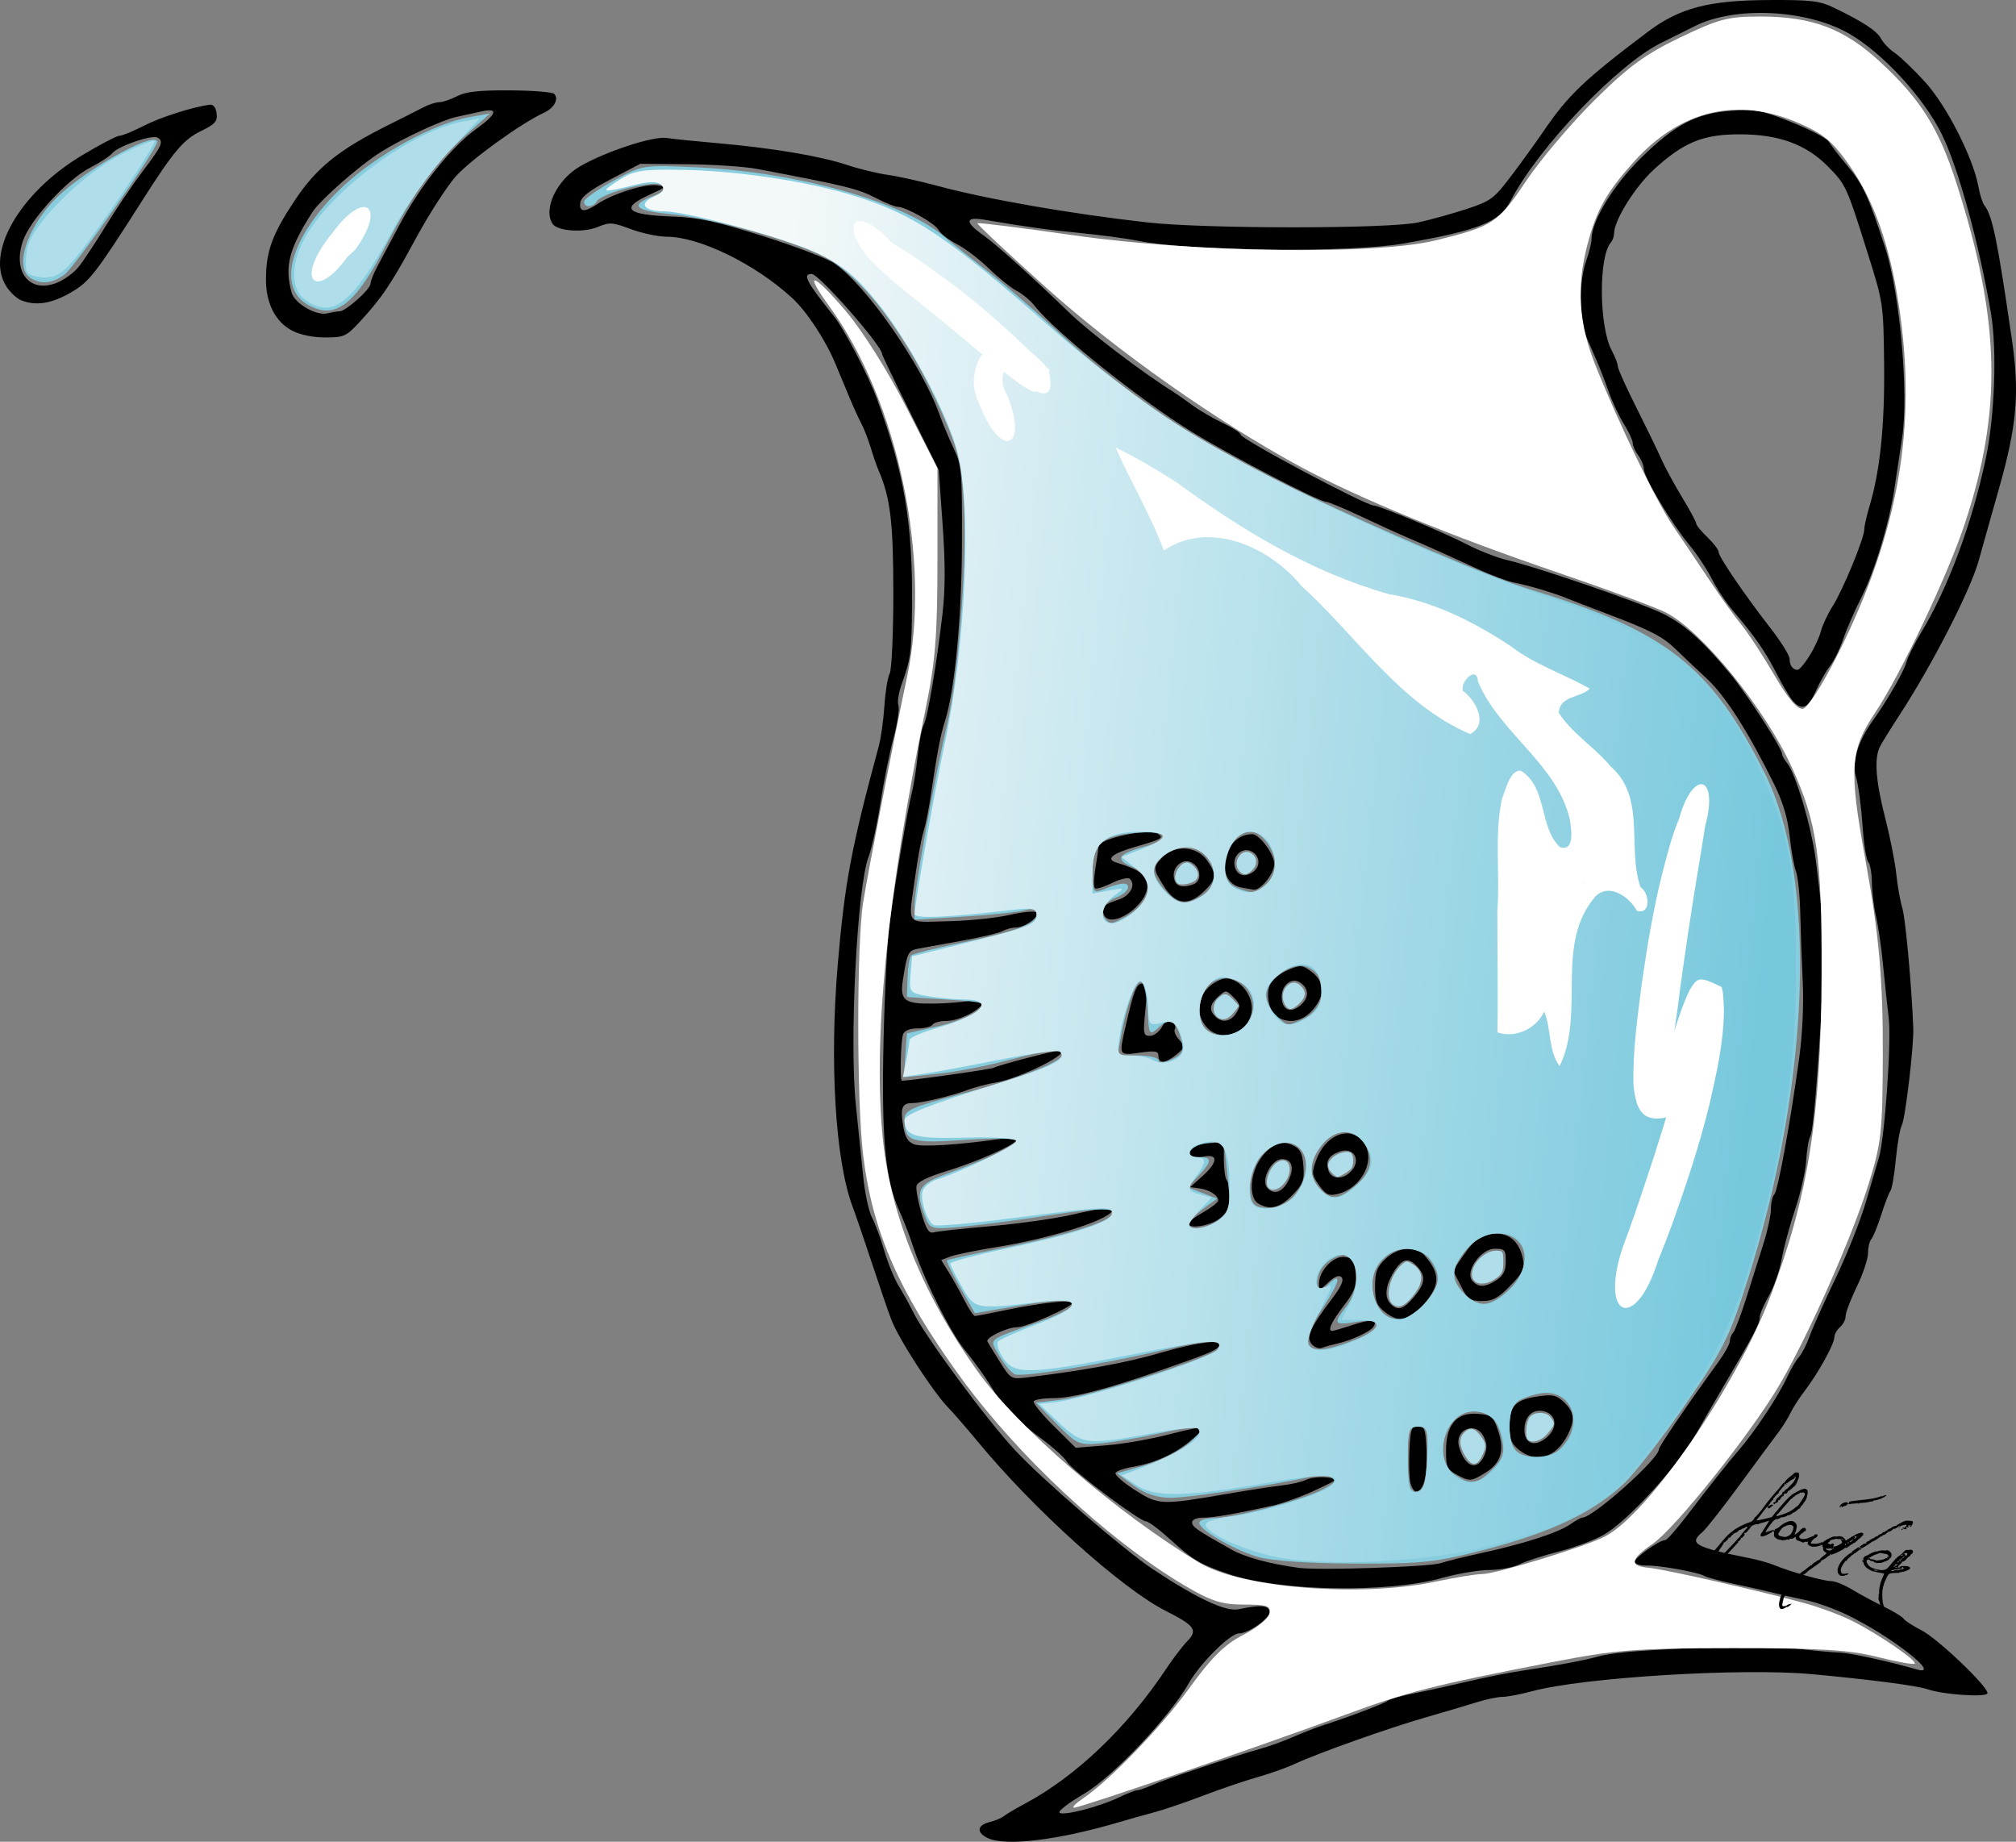 <?xml version="1.0" encoding="UTF-8" standalone="no"?>
<svg xmlns:dc="http://purl.org/dc/elements/1.1/" xmlns:cc="http://creativecommons.org/ns#" xmlns:rdf="http://www.w3.org/1999/02/22-rdf-syntax-ns#" xmlns:svg="http://www.w3.org/2000/svg" xmlns="http://www.w3.org/2000/svg" xmlns:xlink="http://www.w3.org/1999/xlink" xmlns:sodipodi="http://sodipodi.sourceforge.net/DTD/sodipodi-0.dtd" xmlns:inkscape="http://www.inkscape.org/namespaces/inkscape" width="113.048mm" height="103.268mm" viewBox="0 0 400.564 365.912" id="svg2" version="1.1" inkscape:version="1.0.1 (3bc2e813f5, 2020-09-07)" sodipodi:docname="acqua_dis.svg" inkscape:export-filename="D:\GLORIA\0_GazzaLara\ALIMENTAZIONE\acqua_dis.png" inkscape:export-xdpi="96" inkscape:export-ydpi="96">
  <rect x="0" y="0" width="400.564" height="365.912" fill="#808080" stroke="none"/>
  <defs id="defs4">
    <linearGradient inkscape:collect="always" id="linearGradient862">
      <stop style="stop-color:#77c8dd;stop-opacity:1" offset="0" id="stop858"></stop>
      <stop style="stop-color:#f3f8f9;stop-opacity:0.996" offset="1" id="stop860"></stop>
    </linearGradient>
    <linearGradient inkscape:collect="always" xlink:href="#linearGradient862" id="linearGradient864" x1="344.834" y1="260.904" x2="137.57" y2="239.779" gradientUnits="userSpaceOnUse"></linearGradient>
  </defs>
  <g inkscape:label="Livello 1" inkscape:groupmode="layer" id="layer1" transform="translate(-39.055,-70.332)">
    <path style="fill:#000000" d="m 235.287,435.495 c -2.269,-1.094 -2.101,-2.535 0.367,-3.155 1.12,-0.281 2.407,-0.819 2.86,-1.195 0.453,-0.376 2.299,-1.468 4.101,-2.426 10.164,-5.404 20.399,-15.159 28.142,-26.821 1.355,-2.041 3.237,-4.508 4.184,-5.484 2.154,-2.222 1.533,-3.111 -4.194,-6.002 -8.835,-4.46 -26.334,-20.216 -37.5,-33.764 -2.041,-2.476 -4.665,-5.495 -5.831,-6.709 -3.107,-3.232 -9.838,-13.656 -11.277,-17.463 -0.685,-1.812 -2.397,-6.8 -3.806,-11.085 -1.409,-4.285 -3.179,-9.46 -3.935,-11.501 -3.367,-9.095 -4.538,-28.458 -2.896,-47.859 1.375,-16.25 2.687,-23.239 8.144,-43.407 0.442,-1.632 0.952,-5.263 1.135,-8.067 0.183,-2.804 0.656,-5.704 1.052,-6.444 0.396,-0.74 0.72,-7.91 0.72,-15.934 0,-14.15 -0.586,-18.992 -2.962,-24.463 -0.354,-0.816 -1.045,-2.82 -1.534,-4.452 -0.489,-1.632 -1.333,-3.803 -1.876,-4.823 -0.543,-1.02 -1.609,-3.358 -2.37,-5.194 -0.761,-1.836 -2.011,-4.842 -2.778,-6.678 -1.99,-4.765 -5.695,-10.385 -8.607,-13.055 -7.377,-6.764 -18.365,-12.124 -24.922,-12.157 -1.719,-0.009 -4.923,-0.688 -7.119,-1.51 -3.65,-1.366 -4.219,-1.4 -6.608,-0.402 -2.805,1.172 -7.955,0.808 -8.92,-0.63 -1.96,-2.921 0.847,-8.79 5.478,-11.455 5.091,-2.93 14.44,-6.003 17.089,-5.617 1.355,0.197 5.97,0.666 10.255,1.041 10.779,0.944 20.328,2.546 25.599,4.297 2.449,0.813 6.121,1.709 8.162,1.991 2.04,0.282 6.548,1.281 10.017,2.22 9.659,2.614 26.302,5.511 41.552,7.232 11.451,1.293 47.795,1.296 53.795,0.005 2.449,-0.527 6.789,-1.728 9.646,-2.669 4.842,-1.595 5.445,-2.043 8.904,-6.62 2.041,-2.7 4.879,-6.625 6.307,-8.721 4.962,-7.284 8.156,-10.335 20.776,-19.843 6.331,-4.77 12.084,-6.282 24.115,-6.337 8.451,-0.039 10.059,0.156 12.985,1.573 5.821,2.82 8.445,4.553 9.293,6.138 0.453,0.847 1.669,2.104 2.701,2.793 1.032,0.69 3.715,3.257 5.961,5.706 4.282,4.668 9.617,15.104 10.652,20.835 0.289,1.6 0.829,3.294 1.202,3.764 1.585,2.004 2.589,6.902 5.453,26.598 1.559,10.718 1.014,17.014 -2.566,29.68 -0.346,1.224 -1.15,4.062 -1.787,6.307 -0.637,2.245 -1.648,5.851 -2.249,8.015 -1.625,5.858 -9.219,20.669 -15.674,30.569 -1.729,2.653 -3.491,5.495 -3.916,6.316 -1.201,2.325 -0.877,6.806 1.028,14.225 0.962,3.748 1.952,8.756 2.199,11.13 0.247,2.374 0.794,5.446 1.216,6.827 0.626,2.051 1.867,15.75 2.159,23.83 0.125,3.445 -1.581,17.918 -2.261,19.189 -0.371,0.694 -0.912,3.755 -1.202,6.803 -0.29,3.048 -0.774,5.876 -1.076,6.284 -0.302,0.408 -1.135,2.578 -1.851,4.823 -0.716,2.245 -1.595,4.398 -1.953,4.786 -0.358,0.388 -0.651,1.635 -0.651,2.771 0,1.136 -1.002,4.134 -2.226,6.661 -1.224,2.527 -2.226,5.163 -2.226,5.857 0,0.694 -0.501,1.677 -1.113,2.185 -0.612,0.508 -1.113,1.403 -1.113,1.989 0,1.327 -3.229,7.172 -5.87,10.625 -1.092,1.428 -2.384,3.432 -2.871,4.452 -0.486,1.02 -1.521,2.69 -2.299,3.71 -0.778,1.02 -4.234,5.695 -7.68,10.388 -3.446,4.693 -6.82,8.991 -7.499,9.551 -2.803,2.312 -1.533,3.008 9.524,5.217 1.632,0.326 3.803,0.943 4.823,1.372 3.054,1.282 9.716,3.152 11.23,3.152 0.777,0 2.659,0.759 4.181,1.686 1.522,0.927 4.346,2.449 6.275,3.383 1.929,0.933 3.705,2.016 3.946,2.406 0.241,0.39 1.834,1.421 3.541,2.292 3.189,1.627 13.121,11.081 13.121,12.489 0,0.887 -8.757,0.326 -11.872,-0.76 -2.077,-0.724 -11.298,-1.93 -23.002,-3.008 -13.943,-1.284 -45.449,0.637 -55.65,3.394 -2.245,0.607 -4.871,1.107 -5.836,1.112 -0.965,0.005 -3.303,0.496 -5.194,1.09 -1.891,0.595 -6.444,1.945 -10.117,3 -7.396,2.125 -21.369,7.092 -25.97,9.231 -1.632,0.759 -4.971,1.944 -7.42,2.634 -2.449,0.69 -7.29,2.337 -10.759,3.66 -3.469,1.324 -7.81,2.804 -9.646,3.29 -1.836,0.486 -5.008,1.377 -7.049,1.98 -12.182,3.6 -22.623,4.859 -26.155,3.155 z m 26.106,-8.069 c 1.609,-0.777 3.229,-1.413 3.601,-1.413 0.372,0 1.728,-0.469 3.014,-1.043 2.687,-1.198 16.313,-5.771 21.259,-7.135 1.836,-0.506 4.842,-1.586 6.678,-2.399 1.836,-0.813 4.675,-1.91 6.307,-2.437 5.038,-1.628 11.834,-4.22 12.614,-4.813 0.408,-0.31 2.745,-0.96 5.194,-1.444 2.449,-0.484 7.238,-1.539 10.643,-2.343 3.405,-0.805 8.246,-1.768 10.759,-2.14 7.085,-1.05 12.486,-2.064 15.327,-2.878 1.428,-0.409 5.435,-0.906 8.904,-1.104 3.469,-0.198 9.98,-0.576 14.469,-0.84 4.734,-0.279 11.123,-0.129 15.211,0.356 3.877,0.46 8.051,0.855 9.275,0.878 1.96,0.036 10.076,1.806 15.125,3.299 5.479,1.62 -4.748,-6.46 -13.641,-10.777 -2.449,-1.189 -6.121,-2.506 -8.162,-2.928 -2.04,-0.422 -5.046,-1.105 -6.678,-1.518 -1.632,-0.413 -5.173,-1.213 -7.868,-1.779 -2.695,-0.566 -5.278,-1.262 -5.74,-1.547 -1.168,-0.722 -8.968,-2.124 -11.41,-2.052 -1.109,0.033 -2.206,-0.248 -2.439,-0.624 -0.395,-0.639 4.845,-4.447 6.119,-4.447 0.319,0 2.246,-2.185 4.281,-4.855 4.696,-6.16 8.209,-10.593 10.256,-12.944 3.159,-3.627 7.92,-10.797 9.606,-14.466 0.747,-1.625 1.831,-3.478 2.41,-4.118 0.579,-0.64 1.522,-2.482 2.097,-4.094 0.574,-1.612 2.887,-6.771 5.139,-11.464 2.253,-4.693 4.974,-11.538 6.047,-15.211 1.074,-3.673 2.25,-7.68 2.613,-8.904 1.134,-3.818 2.481,-23.037 1.933,-27.579 -0.287,-2.38 -0.797,-7.165 -1.132,-10.634 -0.336,-3.469 -0.964,-7.81 -1.397,-9.646 -0.433,-1.836 -0.802,-4.858 -0.82,-6.715 -0.018,-1.857 -0.345,-3.693 -0.726,-4.081 -0.382,-0.388 -0.898,-3.71 -1.147,-7.383 -0.249,-3.673 -0.817,-7.907 -1.263,-9.408 -0.901,-3.039 0.279,-7.04 3.34,-11.319 2.885,-4.033 6.232,-9.873 6.683,-11.661 0.242,-0.959 1.579,-3.632 2.97,-5.939 5.286,-8.766 10.035,-21.564 12.763,-34.389 1.789,-8.411 2.263,-21.681 1.035,-28.938 -2.332,-13.778 -6.522,-29.007 -9.801,-35.616 -3.614,-7.286 -11.743,-16.1 -18.366,-19.912 -8.451,-4.865 -22.833,-5.54 -30.783,-1.444 -0.807,0.416 -3.761,1.885 -6.565,3.265 -8.652,4.259 -24.338,20.685 -29.863,31.272 -2.276,4.361 -6.219,5.944 -21.432,8.608 -10.545,1.846 -42.661,1.504 -52.682,-0.561 -2.041,-0.42 -7.216,-1.116 -11.501,-1.546 -7.134,-0.716 -9.83,-1.089 -19.12,-2.649 -3.786,-0.636 -3.774,0.524 0.034,3.194 2.355,1.651 9.493,8.091 17.089,15.417 4.037,3.893 14.459,11.815 20.463,15.554 0.655,0.408 2.361,1.604 3.791,2.657 1.43,1.053 4.186,2.669 6.124,3.591 1.938,0.921 3.524,1.952 3.524,2.29 0,0.868 24.833,14.092 26.462,14.092 1.062,0 14.237,5.492 18.385,7.664 2.472,1.294 6.165,2.735 8.205,3.201 5.568,1.273 26.148,8.345 30.726,10.558 4.27,2.065 7.984,5.366 13.471,11.97 3.33,4.008 10.34,14.85 10.34,15.992 0,0.32 0.438,1.11 0.973,1.754 1.715,2.064 4.904,12.843 5.726,19.35 1.609,12.747 1.823,17.086 1.303,26.436 -0.956,17.19 -1.83,27.49 -2.413,28.433 -0.315,0.51 -0.675,2.651 -0.801,4.759 -0.126,2.108 -1.103,6.436 -2.171,9.619 -1.068,3.183 -2.287,7.686 -2.708,10.008 -0.421,2.322 -1.575,5.616 -2.563,7.321 -0.989,1.705 -1.798,3.615 -1.798,4.244 0,1.235 -1.044,3.231 -6.937,13.257 -2.102,3.577 -4.589,7.889 -5.527,9.584 -3.557,6.428 -13.541,17.426 -18.409,20.278 -1.79,1.049 -5.804,2.559 -8.92,3.356 -3.117,0.797 -6.675,1.952 -7.908,2.567 -1.233,0.615 -3.943,1.124 -6.023,1.131 -2.08,0.007 -6.286,0.715 -9.346,1.574 -10.907,3.06 -32.452,2.669 -42.451,-0.771 -5.765,-1.984 -7.076,-2.76 -11.59,-6.865 -2.175,-1.978 -4.347,-3.597 -4.825,-3.597 -1.27,0 -14.817,-10.215 -15.699,-11.838 -0.412,-0.759 -2.753,-2.868 -5.201,-4.688 -5.118,-3.803 -7.566,-6.369 -10.074,-10.558 -0.977,-1.632 -3.238,-4.762 -5.024,-6.955 -3.023,-3.712 -8.3,-14.384 -10.504,-21.241 -0.525,-1.632 -1.702,-4.637 -2.617,-6.678 -2.706,-6.037 -3.456,-14.423 -3.02,-33.761 0.216,-9.59 0.764,-20.108 1.216,-23.373 1.131,-8.156 3.57,-22.402 4.38,-25.576 0.367,-1.441 0.9,-4.79 1.183,-7.443 0.283,-2.653 0.819,-5.402 1.192,-6.109 0.781,-1.485 2.549,-11.92 3.723,-21.973 0.575,-4.922 0.586,-10.091 0.038,-17.808 l -0.772,-10.873 -5.628,-11.327 c -3.095,-6.23 -5.628,-11.503 -5.628,-11.718 0,-1.633 -12.547,-15.91 -13.982,-15.91 -1.888,0 -1.082,1.538 4.389,8.375 2.083,2.603 6.857,11.766 8.589,16.482 5.408,14.732 7.079,24.531 6.956,40.783 -0.072,9.448 -0.254,10.86 -2.031,15.766 -0.623,1.719 -0.93,3.653 -0.683,4.298 0.248,0.645 -0.193,3.579 -0.979,6.52 -0.786,2.941 -1.95,8.729 -2.587,12.863 -0.637,4.133 -1.706,8.975 -2.376,10.759 -2.262,6.024 -3.821,36.61 -2.51,49.248 0.466,4.489 1.12,10.878 1.454,14.198 0.334,3.32 1.12,6.993 1.747,8.162 0.627,1.169 1.724,4.129 2.437,6.578 0.714,2.449 2.015,5.621 2.891,7.049 0.877,1.428 2.169,3.766 2.871,5.194 2.363,4.804 14.416,21.145 20.2,27.385 5.391,5.816 21.587,19.802 27.408,23.667 8.808,5.849 14.481,8.494 17.066,7.957 4.362,-0.906 5.888,-0.796 6.137,0.442 0.244,1.213 -4.141,4.361 -6.075,4.361 -1.745,0 -7.669,5.861 -9.937,9.833 -3.911,6.848 -15.177,18.72 -20.981,22.11 -2.841,1.659 -4.991,3.3 -4.777,3.645 0.482,0.779 7.898,-1.107 11.84,-3.011 z m 133.849,-217.891 c -0.607,-0.714 -2.041,-3.135 -3.187,-5.379 -2.236,-4.379 -4.388,-7.486 -8.539,-12.325 -1.439,-1.677 -3.38,-4.579 -4.313,-6.447 -0.933,-1.869 -2.944,-4.907 -4.468,-6.752 -3.551,-4.298 -9.034,-13.437 -9.065,-15.11 -0.013,-0.709 -0.514,-1.937 -1.113,-2.729 -0.599,-0.792 -1.089,-1.884 -1.089,-2.426 0,-0.542 -0.78,-2.231 -1.734,-3.754 -0.954,-1.522 -2.326,-4.437 -3.051,-6.478 -0.724,-2.041 -1.756,-4.712 -2.292,-5.936 -0.536,-1.224 -1.501,-3.445 -2.143,-4.935 -1.454,-3.373 -1.471,-11.108 -0.034,-15.099 0.588,-1.632 1.075,-3.636 1.081,-4.452 0.028,-3.535 4.415,-10.703 9.771,-15.963 6.827,-6.706 11.012,-8.898 17.983,-9.416 4.801,-0.357 5.877,-0.154 11.954,2.258 3.673,1.458 7.012,3.21 7.42,3.893 0.408,0.683 2.078,2.845 3.71,4.805 3.112,3.736 4.128,5.94 7.5,16.279 2.93,8.981 4.71,29.135 3.342,37.842 -0.417,2.653 -1.073,6.993 -1.458,9.646 -1.021,7.023 -3.961,16.756 -6.665,22.063 -1.297,2.544 -2.898,6.217 -3.558,8.162 -0.66,1.945 -1.836,4.345 -2.614,5.333 -0.777,0.989 -2.053,3.242 -2.834,5.008 -1.522,3.441 -2.839,3.988 -4.603,1.913 z m 3.342,-8.904 c 0.96,-1.53 1.979,-3.728 2.265,-4.885 0.286,-1.156 1.343,-3.407 2.35,-5.002 2.064,-3.269 6.272,-13.483 6.272,-15.222 0,-0.627 0.468,-2.705 1.04,-4.618 2.106,-7.045 3.041,-16.12 2.905,-28.21 -0.134,-11.973 -0.173,-12.234 -3.213,-21.889 -4.276,-13.578 -4.36,-13.761 -7.952,-17.404 -4.356,-4.419 -9.832,-6.401 -17.637,-6.385 -7.22,0.015 -11.035,1.586 -16.932,6.976 -3.748,3.425 -7.925,10.129 -7.925,12.718 0,0.592 -0.281,1.393 -0.625,1.781 -2.481,2.8 -2.372,16.734 0.167,21.481 0.655,1.224 1.193,2.623 1.195,3.109 0,0.486 1.652,4.159 3.665,8.162 2.013,4.003 4.251,8.614 4.972,10.247 0.721,1.632 2.579,5.061 4.13,7.619 1.551,2.558 2.819,4.916 2.819,5.241 0,0.325 1.002,1.55 2.226,2.723 1.224,1.173 2.226,2.491 2.226,2.929 0,0.942 5.136,8.476 10.375,15.219 2.048,2.636 3.723,5.335 3.723,5.998 0,1.314 0.642,2.195 1.598,2.195 0.335,0 1.395,-1.252 2.355,-2.782 z m -73.33,180.26 c 1.224,-0.393 4.897,-1.298 8.162,-2.011 8.387,-1.832 15.252,-4.044 17.551,-5.653 1.083,-0.758 2.192,-1.379 2.463,-1.379 2.133,0 15.23,-11.676 15.23,-13.578 0,-0.555 5.529,-8.67 11.835,-17.369 1.245,-1.717 2.263,-3.57 2.263,-4.118 0,-0.548 0.3,-1.313 0.667,-1.701 0.367,-0.388 1.559,-3.543 2.649,-7.012 1.09,-3.469 2.626,-8.334 3.414,-10.811 0.788,-2.477 1.432,-5.499 1.432,-6.715 0,-1.216 0.306,-2.528 0.679,-2.916 0.721,-0.748 3.157,-14.092 4.937,-27.046 0.645,-4.692 0.927,-10.742 0.708,-15.211 -0.199,-4.081 -0.422,-10.258 -0.495,-13.727 -0.073,-3.469 -0.452,-7.142 -0.842,-8.162 -0.39,-1.02 -0.959,-4.192 -1.264,-7.049 -0.385,-3.604 -1.341,-6.784 -3.122,-10.388 -5.181,-10.483 -9.645,-17.466 -13.386,-20.942 -2.097,-1.949 -4.845,-4.545 -6.107,-5.77 -2.635,-2.557 -4.972,-3.762 -13.757,-7.092 -3.469,-1.315 -6.975,-2.67 -7.791,-3.012 -2.458,-1.029 -8.011,-2.687 -10.502,-3.136 -1.287,-0.232 -4.626,-1.475 -7.42,-2.763 -6.446,-2.971 -10.242,-4.669 -13.984,-6.255 -1.632,-0.692 -5.728,-2.561 -9.102,-4.154 -3.374,-1.593 -6.489,-2.896 -6.924,-2.896 -1.409,0 -19.357,-9.357 -26.874,-14.011 -10.449,-6.469 -26.946,-19.712 -31.041,-24.917 -0.827,-1.051 -2.429,-2.39 -3.56,-2.975 -1.131,-0.585 -3.618,-2.581 -5.527,-4.436 -1.908,-1.855 -4.782,-4.042 -6.386,-4.86 -1.604,-0.818 -3.234,-2.082 -3.622,-2.807 -0.709,-1.325 -6.534,-4.611 -8.173,-4.611 -0.482,0 -2.282,-0.72 -4,-1.599 -3.955,-2.025 -5.878,-2.501 -23.9,-5.92 -2.449,-0.464 -8.668,-0.883 -13.82,-0.929 l -9.368,-0.085 -5.843,3.054 c -4.159,2.174 -5.912,3.51 -6.08,4.637 -0.289,1.932 0.85,2.016 3.462,0.257 2.96,-1.994 9.375,-4.013 11.746,-3.696 2.005,0.268 1.943,0.35 -1.429,1.883 -5.981,2.72 -4.622,4.012 4.569,4.345 5.164,0.187 8.585,0.928 18.007,3.901 6.397,2.018 12.761,4.45 14.141,5.403 6.411,4.428 17.469,20.37 20.926,30.169 0.547,1.551 1.772,4.469 2.721,6.484 1.636,3.473 1.724,4.457 1.688,18.875 -0.037,14.939 -1.426,29.343 -3.434,35.616 -0.847,2.648 -1.535,6.289 -2.794,14.792 -0.389,2.626 -1.031,5.798 -1.428,7.049 -0.396,1.251 -1.116,5.112 -1.6,8.581 -1.44,10.331 -2.174,9.298 6.478,9.124 4.136,-0.083 9.646,-0.645 12.243,-1.249 2.597,-0.604 5.001,-0.825 5.341,-0.491 0.769,0.753 -2.328,3.004 -4.133,3.004 -0.731,0 -1.909,0.316 -2.617,0.702 -0.709,0.386 -4.293,1.238 -7.966,1.894 -3.673,0.655 -7.597,1.368 -8.719,1.583 -2.073,0.397 -2.256,0.763 -3.098,6.209 -0.632,4.089 0.251,4.781 6.024,4.719 2.778,-0.03 6.136,-0.307 7.462,-0.616 1.628,-0.379 2.411,-0.29 2.411,0.275 0,1.349 -4.618,3.778 -7.191,3.781 -1.302,0.001 -2.574,0.337 -2.826,0.745 -0.252,0.408 -1.572,0.742 -2.932,0.742 -1.571,0 -2.638,0.428 -2.924,1.174 -0.444,1.158 -0.651,9.214 -0.237,9.214 1.692,0 17.816,-2.276 18.317,-2.585 0.749,-0.463 11.739,-3.351 12.752,-3.351 3.368,0 -7.446,5.482 -12.429,6.301 -1.596,0.262 -4.07,0.913 -5.498,1.446 -3.287,1.227 -9.229,2.641 -11.097,2.641 -1.994,0 -2.366,0.923 -1.8,4.465 0.364,2.277 0.936,3.24 2.212,3.725 1.534,0.583 8.845,0.111 17.549,-1.132 1.53,-0.219 2.782,-0.121 2.782,0.217 0,0.903 -7.704,4.345 -14.094,6.298 -3.603,1.101 -5.642,2.121 -5.791,2.898 -0.127,0.659 0.316,3.08 0.985,5.379 0.947,3.258 1.489,4.103 2.453,3.825 0.68,-0.196 5.745,-0.746 11.254,-1.222 5.509,-0.476 12.785,-1.498 16.167,-2.271 6.93,-1.583 8.605,-1.727 7.96,-0.683 -1.189,1.924 -12.572,5.456 -22.905,7.108 -4.021,0.643 -8.14,1.484 -9.154,1.869 l -1.843,0.701 1.492,2.405 c 0.821,1.323 2.215,3.824 3.099,5.559 0.884,1.734 1.828,3.153 2.097,3.153 0.27,-4.8e-4 2.995,-0.522 6.055,-1.159 6.874,-1.43 13.356,-2.157 13.356,-1.498 0,0.817 -9.143,4.882 -10.981,4.883 -1.965,5.9e-4 -6.297,2.063 -5.937,2.827 0.133,0.282 1.24,2.094 2.459,4.027 2.204,3.495 2.235,3.512 5.555,3.106 11.402,-1.395 19.83,-2.948 26.252,-4.836 7.698,-2.263 13.357,-2.883 11.762,-1.289 -0.927,0.927 -2.223,1.453 -12.044,4.888 -10.292,3.6 -17.217,5.38 -20.918,5.378 -1.914,-0.001 -3.652,0.274 -3.86,0.612 -0.209,0.338 1.583,2.556 3.981,4.93 l 4.361,4.315 6.178,-0.502 c 3.398,-0.276 9.099,-1.283 12.67,-2.237 3.571,-0.954 6.492,-1.499 6.492,-1.212 0,0.287 -1.303,1.569 -2.896,2.849 -3.146,2.528 -7.036,4.22 -11.361,4.94 -1.516,0.252 -2.945,0.763 -3.175,1.136 -0.23,0.372 1.491,1.898 3.824,3.391 4.769,3.051 5.133,3.065 18.802,0.712 3.877,-0.667 8.552,-1.385 10.388,-1.595 1.836,-0.21 4.032,-0.717 4.88,-1.127 0.848,-0.409 2.684,-0.621 4.081,-0.47 2.53,0.273 2.522,0.283 -2.283,2.538 -2.653,1.245 -6.492,2.632 -8.533,3.082 -7.632,1.682 -11.677,2.381 -13.784,2.381 -1.243,0 -2.167,0.396 -2.165,0.927 0.006,0.883 0.941,1.531 7.786,5.387 2.704,1.523 7.52,2.838 13.356,3.647 3.898,0.54 25.882,-0.175 28.196,-0.918 z m -5.962,-15.93 c -0.234,-0.931 -0.323,-3.852 -0.2,-6.492 0.198,-4.23 0.401,-4.8 1.709,-4.8 1.315,0 1.509,0.568 1.703,4.995 0.211,4.813 -0.618,7.99 -2.086,7.99 -0.386,0 -0.893,-0.762 -1.127,-1.692 z m 9.115,-1.7 c -1.792,-0.972 -2.041,-1.544 -2.041,-4.693 0,-5.183 2.083,-7.65 6.206,-7.349 2.855,0.208 3.142,0.434 4.112,3.24 1.372,3.969 0.633,6.532 -2.427,8.424 -2.935,1.814 -3.176,1.829 -5.85,0.379 z m 5.514,-3.657 c 0.632,-1.388 0.632,-2.322 0,-3.71 -1.549,-3.4 -6.028,-1.578 -4.928,2.005 1.198,3.906 3.554,4.721 4.928,1.705 z m 7.014,-1.167 c -1.577,-1.241 -1.955,-2.162 -1.955,-4.77 0,-4.009 1.165,-5.237 5.605,-5.902 2.974,-0.446 3.7,-0.286 5.231,1.153 2.055,1.931 2.224,3.591 0.669,6.597 -2.285,4.42 -6.145,5.601 -9.55,2.922 z m 5.592,-2.658 c 2.084,-1.886 1.753,-4.448 -0.654,-5.052 -2.275,-0.571 -3.925,0.985 -3.925,3.701 0,2.848 2.206,3.498 4.579,1.351 z m -46.885,-18.45 c -1.127,-1.358 -0.244,-3.273 4.243,-9.205 1.674,-2.213 2.239,-3.528 1.733,-4.034 -0.506,-0.506 -1.358,-0.179 -2.615,1.002 -1.799,1.69 -1.865,1.698 -1.865,0.239 0,-2.562 2.871,-5.537 5.095,-5.279 1.713,0.199 1.982,0.602 2.177,3.274 0.186,2.537 -0.219,3.626 -2.412,6.499 -2.448,3.207 -3.221,4.923 -2.217,4.923 0.229,0 2.079,-0.544 4.11,-1.208 3.673,-1.202 4.959,-1.076 4.049,0.397 -0.571,0.924 -4.467,2.727 -7.208,3.335 -1.084,0.241 -2.45,0.621 -3.035,0.845 -0.585,0.224 -1.51,-0.13 -2.055,-0.787 z m 14.581,-6.346 c -1.621,-1.275 -1.955,-2.139 -1.955,-5.055 0,-2.885 0.374,-3.876 2.081,-5.511 2.431,-2.329 6.019,-2.652 7.726,-0.695 3.347,3.837 3.177,6.206 -0.748,10.408 -2.596,2.779 -4.382,2.994 -7.104,0.854 z m 5.77,-2.971 c 2.232,-2.652 2.401,-4.119 0.693,-6.006 -1.777,-1.964 -3.049,-1.679 -4.716,1.055 -1.673,2.743 -1.885,5.045 -0.585,6.344 1.406,1.406 2.543,1.062 4.609,-1.393 z m 9.305,-2.24 -1.551,-3.039 2.038,-2.941 c 2.365,-3.413 3.814,-4.336 6.805,-4.336 2.565,0 4.426,1.833 5.055,4.977 0.392,1.958 0.036,2.717 -2.501,5.331 -2.384,2.456 -3.476,3.048 -5.627,3.048 -2.377,0 -2.838,-0.332 -4.219,-3.039 z m 7.111,-1.127 c 1.348,-0.883 1.829,-1.859 1.829,-3.71 0,-2.28 -0.199,-2.512 -2.166,-2.512 -2.782,0 -5.994,4.522 -4.495,6.328 1.172,1.412 2.561,1.381 4.832,-0.106 z M 275.175,313.414 c 0,-0.306 1.339,-1.318 2.968,-2.248 1.629,-0.93 2.962,-1.975 2.962,-2.321 0,-1.019 -1.716,-2.133 -3.71,-2.409 l -1.855,-0.257 2.412,-2.163 c 3.124,-2.802 3.217,-4.49 0.214,-3.89 -1.208,0.242 -2.355,0.184 -2.548,-0.128 -0.758,-1.227 0.9,-2.373 3.68,-2.543 l 2.92,-0.179 0.008,3.47 c 0.006,1.909 0.254,3.717 0.556,4.019 0.302,0.302 0.549,1.805 0.549,3.34 0,2.131 -0.462,3.154 -1.955,4.328 -1.864,1.466 -6.213,2.155 -6.201,0.981 z m 13.907,-3.955 c -1.893,-1.103 -1.695,-5.818 0.371,-8.846 2.041,-2.992 4.196,-3.878 6.571,-2.7 1.398,0.693 1.827,1.572 2.01,4.118 0.202,2.809 -0.087,3.567 -2.186,5.733 -2.468,2.546 -4.45,3.043 -6.766,1.694 z m 5.992,-4.632 c 1.211,-2.527 0.686,-4.212 -1.313,-4.212 -2.063,0 -4.208,4.122 -2.94,5.65 1.303,1.57 3.102,0.962 4.252,-1.438 z m 6.068,0.985 c -1.438,-2.019 -1.494,-2.473 -0.612,-4.913 1.798,-4.974 6.431,-6.991 9.151,-3.985 3.03,3.349 0.178,9.473 -4.966,10.663 -1.633,0.378 -2.273,0.062 -3.573,-1.765 z m 6.251,-2.654 c 2.28,-2.28 0.662,-5.112 -2.283,-3.995 -2.076,0.788 -2.693,1.861 -2.114,3.683 0.562,1.77 2.781,1.927 4.397,0.311 z m -38.16,-23.019 c 0,-0.993 -0.596,-1.101 -3.71,-0.672 -4.165,0.573 -4.147,0.603 -2.916,-4.823 1.684,-7.424 2.248,-8.904 3.391,-8.904 0.991,0 1.084,0.756 0.638,5.194 -0.484,4.819 -0.418,5.194 0.912,5.194 0.789,0 1.878,-0.831 2.422,-1.846 0.758,-1.417 1.217,-1.656 1.972,-1.029 0.541,0.449 0.788,1.134 0.549,1.522 -0.24,0.388 0.144,1.345 0.851,2.127 1.228,1.357 1.206,1.489 -0.484,2.897 -2.153,1.793 -3.626,1.932 -3.626,0.341 z m 9.675,-5.635 c -2.975,-3.193 -1.594,-7.924 2.801,-9.595 2.601,-0.989 6.074,2.293 6.074,5.738 0,4.604 -5.822,7.134 -8.875,3.856 z m 5.796,-2.926 c 0.863,-1.381 0.795,-1.775 -0.537,-3.107 -1.484,-1.484 -1.565,-1.489 -3.035,-0.158 -1.723,1.56 -1.898,2.678 -0.62,3.956 1.354,1.354 3.094,1.068 4.192,-0.691 z m 8.146,0.813 c -1.654,-0.965 -2.406,-4.691 -1.346,-6.67 0.468,-0.875 2.045,-2.089 3.504,-2.699 2.453,-1.025 2.798,-1.001 4.578,0.322 2.664,1.98 2.811,4.638 0.414,7.487 -2.031,2.414 -4.692,2.995 -7.15,1.561 z m 4.935,-2.66 c 1.429,-1.429 1.233,-3.161 -0.478,-4.239 -1.607,-1.012 -3.587,0.54 -3.587,2.813 0,2.856 1.951,3.541 4.065,1.427 z m -39.425,-17.75 c -0.552,-1.439 -0.04,-1.948 2.924,-2.91 2.327,-0.755 3.515,-2.92 2.269,-4.131 -0.344,-0.334 -1.922,0.027 -3.507,0.804 -1.584,0.777 -3.119,1.265 -3.411,1.084 -0.292,-0.18 -0.268,-1.926 0.054,-3.879 0.321,-1.953 0.604,-3.955 0.628,-4.45 0.077,-1.57 9.94,-3.662 11.812,-2.505 1.262,0.78 0.743,1.077 -4.495,2.581 -4.56,1.309 -5.94,2.439 -3.795,3.109 4.793,1.496 6.168,2.538 6.168,4.675 0,3.984 -7.424,8.811 -8.648,5.622 z m 11.996,-5.518 c -2.252,-3.567 -2.263,-3.759 -0.351,-5.811 2.349,-2.521 6.843,-2.251 8.825,0.531 2.027,2.847 1.939,3.858 -0.547,6.239 -3.099,2.969 -5.641,2.662 -7.927,-0.959 z m 5.866,-0.465 c 1.481,-0.568 1.52,-2.791 0.07,-3.994 -2.044,-1.696 -4.822,0.725 -3.822,3.331 0.45,1.174 1.799,1.412 3.752,0.663 z m 9.503,0.666 c -5.588,-1.073 -3.675,-10.604 2.129,-10.604 1.45,0 4.382,3.957 4.382,5.915 0,1.942 -2.726,5.318 -4.129,5.114 -0.382,-0.056 -1.454,-0.247 -2.382,-0.425 z m 2.793,-3.546 c 1.921,-2.315 -1.338,-5.289 -3.465,-3.162 -1.437,1.437 -0.638,4.265 1.206,4.265 0.739,0 1.755,-0.497 2.259,-1.104 z M 97.078,136.013 c -3.304,-1.74 -5.181,-5.415 -5.177,-10.14 0.005,-5.605 1.234,-8.985 5.718,-15.724 4.368,-6.564 8.785,-10.102 18.873,-15.119 2.592,-1.289 5.599,-2.807 6.682,-3.373 1.083,-0.566 2.519,-1.029 3.19,-1.029 0.671,0 2.26,-0.537 3.529,-1.194 1.73,-0.894 4.352,-1.183 10.463,-1.149 4.485,0.024 8.449,0.339 8.809,0.699 1.001,1.001 -0.007,2.831 -2.08,3.776 -4.434,2.02 -14.51,9.298 -17.468,12.618 -1.77,1.986 -5.367,7.577 -7.994,12.425 -4.955,9.146 -6.73,11.769 -11.276,16.668 -2.491,2.684 -2.998,2.904 -6.69,2.904 -2.44,0 -5,-0.53 -6.58,-1.361 z m 9.446,-3.822 c 1.233,-0.014 6.147,-4.406 6.147,-5.495 0,-0.484 0.618,-2.035 1.373,-3.448 0.755,-1.413 2.795,-5.24 4.534,-8.504 3.979,-7.473 10.238,-15.294 14.948,-18.677 4.256,-3.058 4.704,-4.379 1.22,-3.599 -1.326,0.297 -3.58,0.788 -5.008,1.092 -2.773,0.589 -10.516,4.177 -14.914,6.911 -4.216,2.621 -12.178,9.606 -13.726,12.043 -4.664,7.341 -5.527,10.7 -4.098,15.958 0.588,2.164 4.945,4.672 7.139,4.11 0.816,-0.209 1.89,-0.385 2.386,-0.39 z m -63.282,-2.21 c -0.845,-0.342 -2.143,-1.547 -2.884,-2.678 -4.344,-6.629 2.555,-18.65 14.978,-26.1 3.572,-2.143 6.927,-3.895 7.454,-3.895 0.527,0 2.7,-0.891 4.829,-1.98 3.383,-1.73 9.76,-3.762 13.146,-4.187 0.687,-0.086 1.197,0.579 1.332,1.737 0.184,1.573 -0.319,2.138 -3.105,3.491 -3.497,1.699 -5.401,3.955 -11.753,13.924 -9.323,14.633 -10.423,16.04 -14.257,18.239 -3.756,2.154 -6.859,2.616 -9.74,1.45 z m 11.362,-6.533 c 0.915,-1.114 3.349,-4.78 5.407,-8.145 2.059,-3.365 5.4,-8.308 7.425,-10.984 3.833,-5.063 4.187,-5.871 2.924,-6.652 -1.038,-0.642 -7.811,1.682 -8.969,3.077 -0.516,0.622 -2.482,1.913 -4.37,2.869 -4.571,2.317 -11.927,10.306 -13.396,14.55 -2.148,6.204 1.323,10.52 6.718,8.354 1.428,-0.574 3.346,-1.955 4.261,-3.069 z" id="path3358" inkscape:connector-curvature="0"></path>
    <path style="opacity:1;fill:#87cdde;fill-opacity:1;stroke:none;stroke-width:0.306;stroke-linecap:round;stroke-linejoin:round;stroke-miterlimit:4;stroke-dasharray:none;stroke-opacity:1" d="m 249.728,309.255 c -4.907,-1.534 -11.439,-5.366 -11.439,-6.71 0,-0.51 1.291,-0.928 2.869,-0.928 3.916,0 17.489,-3.547 21.489,-5.615 2.801,-1.448 3.022,-1.822 1.566,-2.636 -0.933,-0.522 -2.099,-0.701 -2.591,-0.396 -1.5,0.927 -24.577,4.596 -28.945,4.602 -2.749,0.004 -5.182,-0.795 -7.395,-2.428 l -3.298,-2.433 5.65,-1.643 c 3.108,-0.903 7.117,-2.977 8.91,-4.608 3.838,-3.492 2.944,-3.712 -6.527,-1.609 -3.507,0.779 -8.499,1.628 -11.095,1.887 -4.465,0.446 -4.943,0.243 -8.904,-3.793 l -4.185,-4.264 5.078,-0.601 c 5.744,-0.68 30.129,-8.53 31.03,-9.989 1.318,-2.133 -1.163,-2.119 -10.505,0.059 -12.709,2.963 -28.231,5.509 -29.8,4.887 -0.677,-0.268 -2.051,-1.901 -3.053,-3.628 -2.063,-3.554 -2.673,-3.008 7.379,-6.595 10.797,-3.852 9.231,-5.589 -3.133,-3.477 l -9.128,1.559 -2.916,-5.106 c -1.604,-2.809 -2.792,-5.231 -2.639,-5.384 0.152,-0.152 4.792,-1.183 10.309,-2.29 10.899,-2.187 19.276,-4.527 21.62,-6.039 3.243,-2.093 -0.492,-2.349 -10.836,-0.743 -5.969,0.927 -13.909,1.976 -17.644,2.332 -6.694,0.637 -6.806,0.608 -7.829,-2.081 -1.909,-5.022 -1.343,-6.249 3.761,-8.146 9.474,-3.522 14.395,-5.827 14.395,-6.743 0,-0.554 -4.136,-0.647 -10.201,-0.229 -10.857,0.748 -11.974,0.362 -12.006,-4.146 -0.012,-1.72 1.582,-2.438 10.74,-4.834 11.57,-3.027 20.558,-6.489 20.558,-7.917 0,-1.332 -2.756,-1.046 -10.986,1.143 -4.098,1.09 -10.377,2.281 -13.955,2.648 l -6.505,0.666 0.318,-4.365 0.318,-4.365 6.005,-1.358 c 3.303,-0.747 6.877,-2.144 7.944,-3.105 1.86,-1.675 1.613,-1.767 -6.005,-2.252 l -7.944,-0.505 0.118,-3.822 c 0.065,-2.102 0.385,-4.089 0.71,-4.414 0.326,-0.326 4.591,-1.421 9.478,-2.434 11.591,-2.403 15.452,-3.83 15.452,-5.708 0,-1.115 -0.621,-1.352 -2.273,-0.869 -1.25,0.366 -6.705,0.94 -12.122,1.275 l -9.849,0.609 0,-3.065 c 0,-3.139 4.012,-25.257 6.552,-36.12 2.114,-9.042 3.849,-31.565 3.289,-42.711 -0.421,-8.395 -1.012,-11.01 -4.081,-18.05 -6.905,-15.845 -16.319,-28.284 -24.242,-32.031 -7.187,-3.4 -22.008,-7.429 -30.268,-8.229 -6.971,-0.675 -7.884,-1.776 -3.011,-3.629 1.83,-0.696 2.276,-1.301 1.518,-2.059 -1.199,-1.199 -11.811,1.419 -12.901,3.182 -0.778,1.259 -2.517,1.303 -2.517,0.063 0,-0.514 2.614,-2.375 5.808,-4.135 5.765,-3.177 5.892,-3.197 16.92,-2.664 19.545,0.945 40.3,6.728 48.541,13.527 1.862,1.536 6.006,4.839 9.209,7.339 3.203,2.5 8.793,7.3 12.422,10.667 14.088,13.068 29.356,23.471 45.981,31.33 21.639,10.229 41.156,18.56 49.307,21.046 26.779,8.168 35.771,15.232 46.406,36.457 10.459,20.874 9.103,61.263 -3.379,100.595 -3.621,11.41 -4.892,13.954 -12.417,24.849 -4.611,6.676 -10.156,13.781 -12.322,15.79 -6.021,5.582 -14.24,9.509 -26.833,12.821 -10.349,2.721 -12.91,3.005 -26.604,2.95 -9.47,-0.038 -16.734,-0.556 -19.371,-1.38 z m 33.405,-14.286 c 0.337,-0.879 0.613,-3.834 0.613,-6.566 0,-4.295 -0.274,-4.968 -2.02,-4.968 -1.789,0 -2.02,0.673 -2.02,5.893 0,3.241 0.303,6.196 0.673,6.566 1.106,1.106 2.103,0.772 2.754,-0.924 z m 13.399,-3.015 c 2.075,-2.075 2.468,-3.215 1.968,-5.712 -0.857,-4.287 -2.379,-5.838 -5.729,-5.838 -5.602,0 -8.384,9.324 -3.749,12.57 3.103,2.173 4.508,1.982 7.51,-1.02 z m 13.748,-4.226 c 4.746,-5.267 1.786,-12.179 -4.629,-10.808 -1.769,0.378 -3.785,1.145 -4.48,1.705 -1.61,1.297 -1.645,8.064 -0.051,9.659 1.802,1.802 7.337,1.466 9.159,-0.556 z m -40.225,-21.883 c 5.007,-2.092 4.731,-4.064 -0.451,-3.235 -4.612,0.737 -4.819,0.415 -2.02,-3.143 2.355,-2.994 2.716,-9.163 0.584,-9.982 -2.031,-0.779 -5.377,1.24 -6.164,3.72 -0.818,2.578 0.144,3.744 1.758,2.13 2.945,-2.945 2.516,-0.719 -0.835,4.327 -5.681,8.556 -3.364,10.566 7.128,6.182 z m 13.096,-6.731 c 3.01,-3.578 3.254,-5.632 1.043,-8.789 -3.446,-4.92 -11.559,-1.412 -11.559,4.999 0,6.886 6.071,9.074 10.517,3.79 z m 16.65,-2.853 c 5.102,-4.766 3.742,-11.211 -2.364,-11.211 -2.568,0 -4.056,0.768 -6.025,3.108 -3.153,3.747 -3.288,5.891 -0.556,8.823 2.774,2.977 5.196,2.782 8.945,-0.72 z m -57.447,-14.059 c 2.099,-1.699 2.215,-2.35 1.541,-8.644 l -0.729,-6.806 -3.119,0.31 c -3.528,0.351 -5.143,2.835 -1.843,2.835 2.665,0 2.651,0.803 -0.063,3.692 l -2.167,2.307 2.925,1.116 2.925,1.116 -2.778,2.029 c -1.528,1.116 -2.778,2.446 -2.778,2.955 0,1.575 3.699,1.021 6.086,-0.912 l -4e-5,0 z m 15.054,-4.865 c 2.323,-2.953 2.745,-7.394 0.881,-9.258 -3.514,-3.514 -9.899,1.222 -9.899,7.342 0,3.949 0.568,4.578 4.136,4.578 1.81,0 3.524,-0.935 4.882,-2.662 z m 11.494,-1.405 c 3.507,-2.758 4.255,-5.59 2.277,-8.609 -2.16,-3.296 -5.898,-3.215 -8.573,0.186 -2.527,3.213 -2.67,6.139 -0.422,8.623 2.143,2.368 3.506,2.328 6.719,-0.199 z m -34.159,-29.206 c -0.974,-3.947 -2.215,-4.688 -4.456,-2.66 -1.951,1.766 -1.993,1.699 -2.297,-3.61 -0.17,-2.975 -0.762,-5.409 -1.315,-5.409 -1.096,0 -2.872,4.877 -3.956,10.859 l -0.686,3.788 4.086,0 c 2.248,0 4.086,0.445 4.086,0.989 0,0.595 1.03,0.519 2.587,-0.19 2.112,-0.962 2.47,-1.654 1.949,-3.766 z m 13.262,-3.639 c 3.119,-4.76 -1.754,-10.681 -6.75,-8.204 -2.797,1.387 -3.919,6.89 -1.902,9.321 1.995,2.404 6.746,1.791 8.652,-1.118 z m 10.833,-0.575 c 4.903,-2.234 5.296,-9.025 0.608,-10.513 -2.727,-0.866 -7.381,2.318 -7.835,5.36 -0.173,1.16 0.622,3.046 1.768,4.192 2.433,2.433 2.285,2.407 5.459,0.961 z m -35.383,-20.257 c 5.462,-2.909 6.343,-8.014 1.714,-9.931 -3.717,-1.54 -3.152,-2.656 2.05,-4.057 6.086,-1.639 5.036,-3.355 -1.709,-2.796 -6.682,0.554 -8.435,2.25 -8.435,8.159 0,3.371 0.261,3.848 1.768,3.228 3.708,-1.527 5.303,-1.704 5.303,-0.591 0,0.634 -1.136,1.585 -2.525,2.113 -2.419,0.92 -3.278,2.951 -1.852,4.377 0.897,0.897 1.117,0.867 3.686,-0.502 z m 15.619,-4.438 c 4.185,-2.931 1.663,-9.539 -3.64,-9.539 -2.73,0 -6.236,2.568 -6.236,4.566 0,2.036 4.071,6.546 5.909,6.546 0.947,0 2.733,-0.708 3.967,-1.573 z m 12.52,-2.12 c 1.016,-0.919 1.847,-2.637 1.847,-3.816 0,-2.84 -2.732,-6.634 -4.776,-6.634 -5.026,0 -7.577,9.262 -3.053,11.08 3.257,1.309 3.915,1.24 5.981,-0.63 z" id="path4160" inkscape:connector-curvature="0" transform="translate(39.055,70.332)"></path>
    <path style="opacity:1;fill:#87cdde;fill-opacity:1;stroke:none;stroke-width:0.306;stroke-linecap:round;stroke-linejoin:round;stroke-miterlimit:4;stroke-dasharray:none;stroke-opacity:1" d="M 61.342,60.658 C 54.751,57.1 57.74,46.778 68.195,36.998 74.986,30.645 86.186,24.523 93.332,23.258 l 4.041,-0.716 -4.733,4.206 C 86.608,32.107 82.074,38.361 76.682,48.757 70.565,60.553 66.701,63.551 61.342,60.658 Z" id="path4162" inkscape:connector-curvature="0" transform="translate(39.055,70.332)"></path>
    <path style="opacity:1;fill:#87cdde;fill-opacity:1;stroke:none;stroke-width:0.306;stroke-linecap:round;stroke-linejoin:round;stroke-miterlimit:4;stroke-dasharray:none;stroke-opacity:1" d="M 6.05,55.221 C 2.502,52.975 5.837,43.963 12.315,38.291 18.967,32.467 31.207,25.94 31.207,28.216 c 0,1.438 -16.464,25.001 -18.433,26.379 -2.499,1.75 -4.634,1.949 -6.725,0.625 z" id="path4164" inkscape:connector-curvature="0" transform="translate(39.055,70.332)"></path>
    <path style="opacity:1;fill:url(#linearGradient864);fill-opacity:1;stroke:none;stroke-width:0.306;stroke-linecap:round;stroke-linejoin:round;stroke-miterlimit:4;stroke-dasharray:none;stroke-opacity:1" d="m 256.38,309.811 c -6.576,-0.744 -16.171,-4.615 -16.819,-6.787 -0.2,-0.67 1.821,-1.373 5.04,-1.751 5.849,-0.687 17.651,-4.259 19.743,-5.974 2.994,-2.455 -1.096,-2.686 -12.483,-0.702 -16.136,2.811 -22.377,2.922 -26.079,0.465 l -2.911,-1.932 2.406,-0.921 c 9.619,-3.68 14.328,-6.785 12.723,-8.39 -0.338,-0.338 -4.615,0.121 -9.506,1.018 -12.51,2.296 -13.468,2.182 -18.039,-2.145 l -3.985,-3.773 3.03,-0.313 c 6.247,-0.645 31.387,-8.808 32.457,-10.539 1.352,-2.188 -1.572,-2.009 -17.073,1.046 -20.315,4.003 -23.353,4.08 -25.599,0.652 -0.921,-1.406 -1.351,-2.884 -0.955,-3.283 0.396,-0.399 3.718,-1.87 7.382,-3.268 9.443,-3.603 9.724,-5.59 0.641,-4.526 -12.594,1.476 -12.662,1.462 -15.224,-3.033 -1.267,-2.222 -2.31,-4.308 -2.319,-4.635 -0.009,-0.327 4.87,-1.629 10.843,-2.894 13.346,-2.827 20.684,-5.201 21.224,-6.865 0.549,-1.693 -1.526,-1.617 -19.383,0.71 -8.293,1.081 -15.481,1.717 -15.972,1.413 -1.414,-0.874 -2.788,-5.243 -2.162,-6.875 0.314,-0.817 1.551,-1.79 2.75,-2.162 4.964,-1.542 15.817,-6.81 15.817,-7.678 0,-0.532 -4.389,-0.814 -10.157,-0.652 -9.996,0.28 -11.988,-0.292 -12.051,-3.461 -0.023,-1.131 5.046,-3.129 18.377,-7.245 11.137,-3.438 13.983,-4.894 12.49,-6.388 -0.349,-0.349 -5.509,0.336 -11.465,1.524 -5.957,1.188 -12.829,2.464 -15.272,2.837 l -4.442,0.677 0.654,-3.271 c 0.36,-1.799 0.654,-3.636 0.654,-4.083 0,-0.447 2.614,-1.569 5.808,-2.495 8.623,-2.498 11.379,-5.522 5.051,-5.543 -1.806,-0.006 -5.011,-0.297 -7.124,-0.646 -3.697,-0.611 -3.829,-0.771 -3.536,-4.282 l 0.305,-3.647 10.607,-2.645 c 12.852,-3.205 14.142,-3.719 14.142,-5.639 0,-1.198 -0.972,-1.387 -4.798,-0.936 -12.814,1.51 -19.445,1.796 -19.445,0.837 0,-1.932 4.077,-25.001 6.017,-34.043 4.152,-19.355 5.354,-46.728 2.528,-57.576 -2.111,-8.105 -9.833,-22.461 -16.296,-30.296 -4.063,-4.926 -6.806,-7.146 -11.66,-9.434 -6.175,-2.911 -25.705,-8.239 -30.317,-8.27 -4.06,-0.027 -5.179,-1.517 -2.169,-2.888 1.95,-0.888 2.4,-1.541 1.609,-2.332 -0.791,-0.791 -2.373,-0.777 -5.652,0.048 -6.305,1.588 -6.692,1.437 -2.765,-1.076 2.972,-1.903 4.688,-2.163 13.132,-1.988 10.35,0.214 23.558,2.172 32.434,4.807 12.921,3.837 19.171,8 41.424,27.591 5.834,5.136 15.607,12.687 21.718,16.78 15.988,10.708 52.414,27.812 76.267,35.811 22.454,7.53 32.427,15.468 40.839,32.507 6.51,13.187 8.015,20.94 8.007,41.268 -0.007,19.143 -2.312,34.916 -8.045,55.053 -4.421,15.529 -8.514,23.724 -18.413,36.871 -10.761,14.292 -15.969,17.699 -34.802,22.767 -10.269,2.764 -27.582,3.912 -39.195,2.598 z m 27.161,-20.073 c 0.276,-5.777 0.128,-6.303 -1.768,-6.303 -1.875,0 -2.069,0.622 -2.069,6.64 0,5.779 0.229,6.596 1.768,6.303 1.418,-0.27 1.827,-1.584 2.069,-6.64 z m 13.019,2.612 c 4.389,-4.124 1.952,-11.946 -3.723,-11.946 -5.289,0 -8.182,8.104 -4.389,12.295 2.229,2.463 5.258,2.333 8.112,-0.349 z m 14.386,-5.516 c 2.524,-3.209 2.631,-5.213 0.444,-8.336 -1.359,-1.94 -2.265,-2.256 -5.141,-1.789 -4.861,0.789 -6.341,2.341 -6.341,6.647 0,4.572 1.452,6.139 5.685,6.139 2.319,0 3.865,-0.768 5.354,-2.662 z M 269.351,266.289 c 5.222,-2.37 5.528,-4.068 0.732,-4.068 l -3.561,0 1.6,-3.095 c 3.404,-6.582 0.036,-12.699 -4.654,-8.454 -2.358,2.134 -2.681,5.986 -0.43,5.123 1.978,-0.759 1.962,-0.683 -1.115,5.249 -1.447,2.789 -2.329,5.558 -1.961,6.154 1.002,1.621 4.577,1.275 9.389,-0.909 z m 13.462,-7.021 c 1.624,-1.624 2.953,-3.975 2.953,-5.224 0,-5.43 -7.104,-7.953 -11.112,-3.945 -3.863,3.863 -1.639,12.122 3.265,12.122 1.068,0 3.27,-1.329 4.894,-2.953 z m 17.173,-3.03 c 3.132,-3.132 3.942,-7.776 1.741,-9.977 -2.376,-2.375 -7.516,-1.431 -10.315,1.896 -3.196,3.798 -3.307,6.27 -0.404,8.975 3.036,2.829 5.502,2.583 8.979,-0.893 z m -57.881,-13.772 c 1.782,-1.248 2.242,-2.55 2.231,-6.313 -0.025,-8.65 -1.473,-10.591 -6.47,-8.673 -2.027,0.778 -2.083,2.417 -0.083,2.417 1.912,0 1.922,1.096 0.032,3.595 -2.006,2.652 -1.918,3.144 0.686,3.824 l 2.233,0.584 -2.233,2.377 c -1.228,1.307 -2.233,2.689 -2.233,3.069 0,1.256 3.551,0.721 5.836,-0.88 z m 15.304,-5.13 c 5.461,-6.943 -0.411,-14.119 -6.539,-7.991 -2.389,2.389 -3.463,8.322 -1.806,9.979 1.668,1.668 6.345,0.554 8.345,-1.988 z m 12.392,-2.073 c 3.221,-3.086 3.511,-4.96 1.261,-8.173 -2.132,-3.044 -5.879,-2.859 -8.456,0.417 -2.527,3.213 -2.67,6.139 -0.422,8.623 2.302,2.544 4.293,2.317 7.617,-0.867 z m -34.829,-26.28 c 0.304,-0.792 0.043,-2.557 -0.579,-3.923 -0.91,-1.997 -1.628,-2.358 -3.668,-1.846 -2.33,0.585 -2.538,0.36 -2.552,-2.756 -0.008,-1.866 -0.442,-4.067 -0.963,-4.891 -0.749,-1.185 -1.269,-0.731 -2.482,2.174 -0.844,2.02 -1.832,5.535 -2.196,7.812 -0.646,4.038 -0.591,4.14 2.245,4.155 1.599,0.008 3.526,0.407 4.282,0.886 1.802,1.142 5.215,0.212 5.915,-1.611 z m 13.002,-5.849 c 2.308,-3.522 1.181,-7.119 -2.646,-8.454 -2.597,-0.905 -3.384,-0.764 -5.057,0.909 -2.211,2.211 -2.627,6.993 -0.769,8.85 2.138,2.138 6.674,1.439 8.472,-1.306 z m 12.069,-1.134 c 1.784,-1.169 2.49,-2.544 2.49,-4.849 0,-5.716 -3.712,-7.275 -8.45,-3.548 -3.039,2.391 -3.344,4.564 -1.089,7.783 1.867,2.666 3.677,2.823 7.049,0.614 z m -34.528,-21.049 c 3.397,-3.148 3.393,-5.901 -0.012,-8.58 l -2.685,-2.112 4.2,-1.65 c 5.466,-2.147 5.328,-3.364 -0.381,-3.364 -6.837,0 -9.561,2.215 -9.561,7.773 l 0,4.51 3.283,-0.609 c 3.257,-0.605 3.265,-0.596 1.01,1.053 -2.788,2.039 -3.039,5.457 -0.4,5.457 1.03,0 3.076,-1.115 4.546,-2.477 z m 13.56,-3.136 c 2.658,-1.862 2.901,-5.119 0.573,-7.692 -2.047,-2.262 -5.216,-2.368 -8.205,-0.275 -2.834,1.985 -2.849,4.221 -0.049,7.201 2.571,2.737 4.58,2.937 7.68,0.765 z m 12.52,-2.12 c 3.516,-3.182 1.219,-10.45 -3.303,-10.45 -4.165,0 -6.749,8.954 -3.184,11.031 2.55,1.485 4.385,1.321 6.486,-0.581 z" id="path4166" inkscape:connector-curvature="0" transform="translate(39.055,70.332)"></path>
    <path style="opacity:1;fill:#afdde9;fill-opacity:1;stroke:none;stroke-width:0.306;stroke-linecap:round;stroke-linejoin:round;stroke-miterlimit:4;stroke-dasharray:none;stroke-opacity:1" d="M 60.727,59.629 C 57.469,57.347 57.723,51.679 61.336,45.994 67.27,36.659 82.131,26.017 91.817,24.167 l 3.536,-0.675 -6.235,6.686 c -3.429,3.677 -8.39,10.64 -11.024,15.472 -7.964,14.61 -11.919,17.794 -17.366,13.979 z" id="path4168" inkscape:connector-curvature="0" transform="translate(39.055,70.332)"></path>
    <path style="opacity:1;fill:#afdde9;fill-opacity:1;stroke:none;stroke-width:0.306;stroke-linecap:round;stroke-linejoin:round;stroke-miterlimit:4;stroke-dasharray:none;stroke-opacity:1" d="M 5.408,54.065 C 5.042,53.473 5.051,51.35 5.426,49.347 6.33,44.533 16.511,34.429 24.421,30.496 c 3.212,-1.597 6.027,-2.716 6.256,-2.487 0.495,0.495 -10.403,16.727 -15.334,22.838 -2.623,3.252 -4.168,4.293 -6.367,4.293 -1.597,0 -3.202,-0.484 -3.568,-1.076 z" id="path4170" inkscape:connector-curvature="0" transform="translate(39.055,70.332)"></path>
    <path style="opacity:1;fill:#afdde9;fill-opacity:1;stroke:none;stroke-width:0.306;stroke-linecap:round;stroke-linejoin:round;stroke-miterlimit:4;stroke-dasharray:none;stroke-opacity:1" d="m 303.578,286.028 c -0.583,-0.583 -0.365,-3.471 0.334,-4.428 0.869,-1.188 3.346,-1.188 4.214,0 0.906,1.238 0.869,1.421 -0.637,3.211 -1.216,1.445 -3.098,2.031 -3.912,1.217 z" id="path4172" inkscape:connector-curvature="0" transform="translate(39.055,70.332)"></path>
    <path style="opacity:1;fill:#afdde9;fill-opacity:1;stroke:none;stroke-width:0.306;stroke-linecap:round;stroke-linejoin:round;stroke-miterlimit:4;stroke-dasharray:none;stroke-opacity:1" d="m 291.114,289.268 c -1.207,-1.98 -1.28,-3.567 -0.211,-4.636 1.133,-1.133 2.012,-0.986 3.21,0.537 1.25,1.589 1.295,2.281 0.276,4.25 -1,1.934 -2.033,1.887 -3.276,-0.151 z" id="path4174" inkscape:connector-curvature="0" transform="translate(39.055,70.332)"></path>
    <path style="opacity:1;fill:#afdde9;fill-opacity:1;stroke:none;stroke-width:0.306;stroke-linecap:round;stroke-linejoin:round;stroke-miterlimit:4;stroke-dasharray:none;stroke-opacity:1" d="m 276.573,258.989 c -1.413,-1.413 -0.392,-5.636 1.855,-7.669 0.984,-0.89 1.127,-0.898 2.317,-0.119 2.392,1.567 2.17,3.992 -0.64,7.005 -1.392,1.492 -2.562,1.752 -3.531,0.783 z" id="path4176" inkscape:connector-curvature="0" transform="translate(39.055,70.332)"></path>
    <path style="opacity:1;fill:#afdde9;fill-opacity:1;stroke:none;stroke-width:0.306;stroke-linecap:round;stroke-linejoin:round;stroke-miterlimit:4;stroke-dasharray:none;stroke-opacity:1" d="m 292.699,254.159 c -1.107,-2.068 1.814,-5.675 4.594,-5.675 1.323,0 1.403,0.128 1.403,2.238 0,1.894 -0.226,2.399 -1.467,3.283 -1.799,1.281 -3.889,1.352 -4.53,0.154 z" id="path4178" inkscape:connector-curvature="0" transform="translate(39.055,70.332)"></path>
    <path style="opacity:1;fill:#afdde9;fill-opacity:1;stroke:none;stroke-width:0.306;stroke-linecap:round;stroke-linejoin:round;stroke-miterlimit:4;stroke-dasharray:none;stroke-opacity:1" d="m 252.06,236.025 c -0.931,-0.931 0.134,-4.134 1.7,-5.112 2.361,-1.474 3.45,1.592 1.463,4.118 -0.997,1.268 -2.436,1.72 -3.162,0.994 z" id="path4180" inkscape:connector-curvature="0" transform="translate(39.055,70.332)"></path>
    <path style="opacity:1;fill:#afdde9;fill-opacity:1;stroke:none;stroke-width:0.306;stroke-linecap:round;stroke-linejoin:round;stroke-miterlimit:4;stroke-dasharray:none;stroke-opacity:1" d="m 264.639,233.043 c -1.007,-1.007 -1.007,-1.951 -7.6e-4,-2.958 0.946,-0.946 2.977,-1.526 3.724,-1.065 0.61,0.377 0.7,2.271 0.147,3.099 -0.355,0.532 -2.306,1.717 -2.827,1.717 -0.137,0 -0.607,-0.357 -1.043,-0.794 z" id="path4182" inkscape:connector-curvature="0" transform="translate(39.055,70.332)"></path>
    <path style="opacity:1;fill:#afdde9;fill-opacity:1;stroke:none;stroke-width:0.306;stroke-linecap:round;stroke-linejoin:round;stroke-miterlimit:4;stroke-dasharray:none;stroke-opacity:1" d="m 255.234,199.444 c -1.315,-2.458 1.179,-5.439 3.098,-3.703 1.285,1.163 1.222,2.326 -0.201,3.662 -1.464,1.376 -2.177,1.386 -2.897,0.041 z" id="path4184" inkscape:connector-curvature="0" transform="translate(39.055,70.332)"></path>
    <path style="opacity:1;fill:#afdde9;fill-opacity:1;stroke:none;stroke-width:0.306;stroke-linecap:round;stroke-linejoin:round;stroke-miterlimit:4;stroke-dasharray:none;stroke-opacity:1" d="m 241.723,201.915 c -0.893,-0.893 -0.738,-2.654 0.318,-3.609 1.229,-1.113 1.723,-1.057 3.04,0.345 l 1.109,1.181 -1.058,1.345 c -1.132,1.439 -2.427,1.72 -3.409,0.739 z" id="path4186" inkscape:connector-curvature="0" transform="translate(39.055,70.332)"></path>
    <path style="opacity:1;fill:#afdde9;fill-opacity:1;stroke:none;stroke-width:0.306;stroke-linecap:round;stroke-linejoin:round;stroke-miterlimit:4;stroke-dasharray:none;stroke-opacity:1" d="m 246.191,173.002 c -1.437,-1.732 0.546,-4.659 2.376,-3.507 1.239,0.78 1.38,2.12 0.345,3.264 -1.049,1.159 -1.897,1.235 -2.721,0.243 z" id="path4188" inkscape:connector-curvature="0" transform="translate(39.055,70.332)"></path>
    <path style="opacity:1;fill:#afdde9;fill-opacity:1;stroke:none;stroke-width:0.306;stroke-linecap:round;stroke-linejoin:round;stroke-miterlimit:4;stroke-dasharray:none;stroke-opacity:1" d="m 233.902,175.44 c -1.36,-1.36 0.948,-4.929 2.539,-3.925 1.426,0.899 1.954,2.121 1.34,3.102 -0.567,0.905 -3.231,1.471 -3.879,0.824 z" id="path4190" inkscape:connector-curvature="0" transform="translate(39.055,70.332)"></path>
    <path style="opacity:1;fill:#ffffff;fill-opacity:1;stroke:none;stroke-width:0.306;stroke-linecap:round;stroke-linejoin:round;stroke-miterlimit:4;stroke-dasharray:none;stroke-opacity:1" d="m 215.055,357.394 c 5.384,-3.617 15.627,-14.218 21.238,-21.981 4.455,-6.164 7.05,-8.725 10.745,-10.607 2.68,-1.365 5.022,-3.276 5.206,-4.249 0.285,-1.505 -0.469,-1.768 -5.066,-1.768 -4.422,0 -6.553,-0.682 -11.76,-3.762 -15.254,-9.024 -33.257,-25.792 -44.767,-41.695 -12.057,-16.66 -17.315,-28.691 -19.152,-43.824 -1.289,-10.618 -1.297,-41.937 -0.014,-50.121 0.923,-5.884 6.215,-33.072 8.75,-44.952 4.893,-22.93 -1.805,-54.854 -15.428,-73.536 -5.346,-7.331 -3.264,-6.769 3.214,0.866 3.346,3.944 8.317,11.827 11.981,18.997 l 6.262,12.256 0,18.183 c 0,14.947 -0.407,20.16 -2.288,29.294 -7.778,37.777 -10.614,66.559 -8.503,86.29 1.595,14.912 8.007,30.549 18.671,45.535 7.999,11.241 27.687,28.242 44.204,38.172 8.356,5.024 31.95,6.901 46.91,3.732 3.889,-0.824 8.038,-1.498 9.22,-1.498 2.713,0 20.492,-5.441 24.427,-7.476 8.552,-4.422 26.016,-29.748 32.808,-47.578 7.536,-19.783 10.138,-36.109 10.223,-64.145 0.071,-23.41 -0.894,-30.107 -5.915,-41.081 -5.365,-11.726 -17.872,-27.106 -24.999,-30.742 -2.062,-1.052 -11.611,-4.587 -21.22,-7.857 -21.241,-7.226 -39.825,-14.854 -51.311,-21.06 -16.666,-9.004 -36.593,-23.042 -50.721,-35.73 -7.618,-6.841 -13.726,-12.563 -13.573,-12.716 0.153,-0.153 8.886,0.946 19.407,2.442 24.185,3.438 59.666,3.918 71.657,0.97 11.416,-2.807 12.365,-3.428 17.907,-11.711 2.825,-4.222 8.932,-11.449 13.572,-16.06 6.767,-6.724 10.152,-9.207 17.104,-12.543 7.667,-3.679 9.502,-4.159 15.902,-4.157 10.355,0.002 16.694,2.409 23.89,9.072 8.028,7.433 11.607,13.145 15.135,24.159 8.708,27.186 9.122,44.949 1.574,67.665 -3.391,10.206 -12.693,29.802 -17.718,37.325 -5.054,7.567 -5.298,11.166 -1.988,29.294 2.712,14.852 3.509,23.805 3.46,38.891 -0.05,15.216 -0.293,17.434 -2.8,25.474 -3.306,10.601 -11.871,29.943 -17.616,39.779 -5.662,9.694 -20.721,28.602 -25.303,31.77 -4.516,3.122 -4.702,4.405 -0.693,4.783 3.216,0.304 21.537,4.457 30.779,6.979 3.039,0.829 7.357,2.437 9.596,3.573 5.248,2.663 12.924,7.92 12.372,8.473 -0.235,0.235 -3.563,-0.363 -7.395,-1.329 -5.557,-1.401 -11.362,-1.753 -28.685,-1.741 -19.44,0.014 -23.202,0.303 -35.86,2.758 -23.799,4.615 -28.849,5.901 -41.416,10.547 -16.31,6.03 -52.567,18.45 -53.666,18.384 -0.485,-0.029 0.254,-0.816 1.643,-1.749 z M 365.208,129.888 c 12.056,-24.092 15.748,-45.224 12.089,-69.192 -1.845,-12.088 -4.961,-20.892 -9.867,-27.887 -3.311,-4.72 -5.126,-6.228 -10.088,-8.38 -12.134,-5.262 -23.447,-2.586 -32.736,7.746 -5.412,6.019 -7.337,9.456 -9.187,16.399 -2.22,8.332 -1.739,15.692 1.568,23.965 4.694,11.746 12.153,27.172 15.521,32.099 1.709,2.5 4.92,7.273 7.136,10.607 2.216,3.333 5.093,7.347 6.392,8.919 1.3,1.572 4.216,6.031 6.48,9.908 2.788,4.774 4.645,6.948 5.751,6.735 0.924,-0.178 3.941,-4.925 6.94,-10.918 z" id="path4192" inkscape:connector-curvature="0" transform="translate(39.055,70.332)"></path>
    <path style="opacity:1;fill:#ffffff;fill-opacity:1;stroke:none;stroke-width:0.306;stroke-linecap:round;stroke-linejoin:round;stroke-miterlimit:4;stroke-dasharray:none;stroke-opacity:1" id="path4384" d="m 377.869,234.386 c -0.527,3.438 -1.102,6.869 -1.677,10.299 -1.201,7.246 -2.248,14.516 -3.276,21.788 -0.761,6.59 -1.911,13.13 -2.724,19.712 -0.072,1.207 -0.139,1.449 -0.057,2.511 0.005,0.063 0.084,0.238 0.05,0.184 -0.956,-1.571 -0.242,-0.711 -3.047,-1.317 1.669,-2.839 2.601,-6.03 3.591,-9.149 1.189,-3.835 2.297,-7.714 4.023,-11.35 1.584,-2.634 1.927,-2.806 6.27,-0.698 0.492,0.239 0.557,4.482 0.564,4.959 -0.098,6.252 -1.481,12.368 -2.878,18.43 -1.981,8.108 -4.631,16.025 -7.434,23.879 -1.859,4.901 -0.922,2.485 -2.808,7.249 -4.357,13.813 -11.512,11.556 -7.155,-2.257 l 0,0 c 1.718,-4.702 0.861,-2.325 2.57,-7.132 2.628,-7.725 5.209,-15.469 7.447,-23.318 1.603,-5.651 3.19,-11.328 4.095,-17.141 0.162,-1.117 0.204,-2.901 0.505,-2.911 1.543,-0.053 5.017,-1.41 4.632,0.085 -0.055,0.213 -0.129,0.42 -0.194,0.63 -1.056,3.801 -1.991,7.639 -3.277,11.372 -1.404,3.885 -2.842,7.898 -5.662,11.008 -0.503,0.387 -0.887,1.038 -1.51,1.162 -5.126,1.014 -5.845,-2.527 -6.296,-6.428 -0.195,-6.834 0.81,-13.631 1.667,-20.396 1.076,-7.414 2.296,-14.818 4.145,-22.085 0.927,-3.55 1.828,-7.132 3.258,-10.521 2.768,-9.992 7.944,-8.558 5.176,1.434 z" inkscape:connector-curvature="0"></path>
    <path style="opacity:1;fill:#ffffff;fill-opacity:1;stroke:none;stroke-width:0.306;stroke-linecap:round;stroke-linejoin:round;stroke-miterlimit:4;stroke-dasharray:none;stroke-opacity:1" id="path4386" d="m 103.804,118.293 c 0.387,-0.579 0.838,-1.112 1.278,-1.651 6.356,-8.787 10.908,-5.494 4.552,3.293 l 0,0 c -0.504,0.486 -1.016,0.957 -1.543,1.417 -5.904,8.275 -10.191,5.216 -4.286,-3.059 z" inkscape:connector-curvature="0"></path>
    <path style="opacity:1;fill:#ffffff;fill-opacity:1;stroke:none;stroke-width:0.306;stroke-linecap:round;stroke-linejoin:round;stroke-miterlimit:4;stroke-dasharray:none;stroke-opacity:1" id="path4392" d="m 216.319,118.66 c 3.526,1.973 6.806,4.365 10.067,6.742 5.084,3.57 9.739,7.678 14.325,11.853 2.268,2.223 4.754,4.292 6.727,6.797 2.17,9.457 -6.785,0.891 -7.08,0.666 -0.584,-0.38 -1.178,-0.815 -1.885,-0.933 -0.253,-0.042 -1.014,0.086 -0.76,0.115 0.407,0.047 0.819,-0.012 1.228,-0.018 -0.728,0.224 -0.656,1.489 -0.681,2.075 -0.011,1.108 0.436,2.057 0.963,2.999 4.17,10.416 -1.226,12.576 -5.396,2.16 l 0,0 c -0.801,-1.793 -1.424,-3.6 -1.277,-5.602 0.33,-2.805 1.28,-5.333 4.001,-6.607 0.875,-0.117 1.743,-0.305 2.624,-0.351 1.997,-0.105 3.879,1.2 5.406,2.298 0.874,0.759 1.695,1.522 2.415,2.434 0.204,0.258 0.767,0.529 0.579,0.799 -3.052,4.37 -2.281,4.584 -4.246,3.583 -2.796,-1.671 -5.229,-3.875 -7.788,-5.872 -4.708,-3.862 -9.332,-7.827 -14.122,-11.59 -3.139,-2.548 -6.327,-5.067 -9.183,-7.936 -6.972,-7.881 -2.889,-11.493 4.083,-3.612 z" inkscape:connector-curvature="0"></path>
    <path style="opacity:1;fill:#ffffff;fill-opacity:1;stroke:none;stroke-width:0.306;stroke-linecap:round;stroke-linejoin:round;stroke-miterlimit:4;stroke-dasharray:none;stroke-opacity:1" id="path4394" d="M 261.281 160.508 C 264.235 166.932 267.833 173.063 270.307 179.703 C 279.382 173.548 291.375 179.042 297.621 186.726 C 308.62 196.678 317.085 210.086 331.131 216.164 C 334.922 214.323 332.261 209.37 329.738 207.615 C 329.059 205.86 332.527 202.381 332.721 205.731 C 336.989 215.985 348.35 222.003 350.975 233.131 C 351.221 234.91 352.073 239.563 349.008 238.639 C 344.78 234.615 346.586 226.94 341.32 223.49 C 339.179 223.042 338.184 227.217 337.467 229.133 C 335.942 236.409 337.114 243.916 336.565 251.285 C 336.572 259.338 336.696 267.391 336.59 275.443 C 340.141 276.683 344.344 274.679 345.873 271.301 C 347.324 274.797 346.651 278.974 348.928 282.158 C 354.151 271.525 347.816 257.902 356.094 248.385 C 358.888 245.662 362.921 248.653 364.309 251.307 C 367.231 252.082 366.752 247.592 365.005 246.59 C 362.312 238.808 366.133 228.702 359.106 222.637 C 355.97 218.821 351.42 216.091 348.783 211.965 C 348.896 208.493 353.193 208.973 354.947 207.156 C 350.062 204.353 344.062 202.423 339.375 198.811 C 331.956 193.861 323.823 189.822 314.965 188.359 C 299.516 183.964 285.631 175.558 272.783 166.122 C 268.885 163.625 264.881 161.288 260.732 159.23 C 260.915 159.656 261.098 160.082 261.281 160.508 z M 353.754 245.594 C 354.352 245.922 353.504 245.602 353.754 245.594 z " inkscape:connector-curvature="0"></path>
    <path style="fill:#000000;fill-opacity:1;stroke-width:0.1" d="m 392.587,389.559 c -0.104,-0.296 -0.066,-0.883 0.081,-1.27 0.034,-0.089 0.067,-0.282 0.075,-0.429 0.016,-0.327 1.592,-2.853 1.786,-2.863 0.068,-0.004 0.169,-0.071 0.225,-0.15 0.394,-0.558 0.465,-0.633 0.511,-0.539 0.029,0.06 0.065,0.035 0.084,-0.056 0.018,-0.089 0.224,-0.322 0.457,-0.519 0.233,-0.196 0.472,-0.407 0.53,-0.469 0.058,-0.062 0.218,-0.191 0.355,-0.288 0.137,-0.097 0.279,-0.222 0.315,-0.279 0.036,-0.057 0.179,-0.15 0.317,-0.207 0.138,-0.057 0.223,-0.123 0.188,-0.145 -0.035,-0.022 0.011,-0.057 0.102,-0.078 0.091,-0.02 0.2,-0.09 0.242,-0.155 0.042,-0.065 0.205,-0.205 0.365,-0.31 0.159,-0.105 0.381,-0.282 0.492,-0.394 0.125,-0.125 0.225,-0.157 0.261,-0.083 0.035,0.073 0.059,0.066 0.06,-0.017 0.002,-0.162 0.529,-0.604 0.838,-0.705 0.119,-0.039 0.187,-0.089 0.151,-0.112 -0.036,-0.023 0.004,-0.064 0.089,-0.092 0.085,-0.028 0.187,-0.084 0.225,-0.125 0.038,-0.041 0.1,-0.041 0.137,0.001 0.037,0.042 0.068,0.021 0.069,-0.045 0.001,-0.1 0.746,-0.757 1.355,-1.194 0.131,-0.094 0.104,-0.142 -0.188,-0.328 -0.345,-0.22 -0.454,-0.449 -0.421,-0.883 0.01,-0.125 -0.021,-0.219 -0.068,-0.209 -0.047,0.01 -0.078,-0.099 -0.07,-0.243 0.012,-0.19 -0.009,-0.224 -0.075,-0.125 -0.094,0.141 -1.335,0.444 -1.469,0.359 -0.042,-0.026 -0.154,-0.018 -0.25,0.019 -0.096,0.037 -0.37,-0.024 -0.61,-0.134 -0.486,-0.224 -0.628,-0.465 -0.444,-0.752 0.11,-0.172 0.107,-0.174 -0.117,-0.09 -0.126,0.047 -0.212,0.056 -0.192,0.021 0.058,-0.1 -0.479,-0.001 -0.543,0.1 -0.032,0.05 -0.128,0.053 -0.213,0.008 -0.382,-0.201 -0.914,-0.399 -1.019,-0.379 -0.137,0.027 -0.439,-0.461 -0.36,-0.584 0.089,-0.14 -0.092,-0.202 -0.206,-0.07 -0.167,0.193 -0.63,0.37 -0.756,0.289 -0.064,-0.041 -0.203,0.009 -0.311,0.111 -0.133,0.126 -0.225,0.143 -0.291,0.054 -0.055,-0.074 -0.097,-0.08 -0.098,-0.014 -10e-4,0.064 -0.063,0.077 -0.139,0.029 -0.075,-0.048 -0.138,-0.031 -0.139,0.039 -7.9e-4,0.069 -0.092,0.097 -0.202,0.061 -0.11,-0.035 -0.255,-0.024 -0.322,0.026 -0.067,0.049 -0.191,0.045 -0.277,-0.01 -0.086,-0.055 -0.265,-0.09 -0.399,-0.08 -0.247,0.02 -0.8,-0.275 -1.072,-0.572 -0.082,-0.09 -0.126,-0.356 -0.098,-0.592 0.038,-0.321 0.002,-0.455 -0.144,-0.533 -0.121,-0.064 -0.19,-0.053 -0.182,0.028 0.007,0.073 -0.128,0.2 -0.306,0.286 -0.175,0.085 -0.383,0.194 -0.46,0.243 -0.351,0.22 -1.107,0.498 -1.312,0.483 -0.164,-0.012 -0.241,-0.066 -0.283,-0.195 -0.046,-0.145 0.118,-0.442 0.88,-1.591 0.516,-0.777 0.925,-1.421 0.909,-1.431 -0.015,-0.01 -0.128,0.056 -0.249,0.146 -0.134,0.1 -0.244,0.116 -0.28,0.042 -0.033,-0.068 -0.06,-0.072 -0.061,-0.008 -4.1e-4,0.063 -0.103,0.132 -0.227,0.152 -0.454,0.073 -1.306,0.333 -1.358,0.413 -0.029,0.045 -0.146,0.058 -0.259,0.028 -0.113,-0.03 -0.336,0.006 -0.494,0.08 -0.158,0.074 -0.332,0.137 -0.387,0.14 -0.134,0.008 -0.369,0.258 -0.87,0.926 -0.325,0.434 -0.485,0.573 -0.69,0.602 -0.218,0.031 -0.242,0.054 -0.131,0.125 0.147,0.093 0.038,0.324 -0.336,0.715 -0.158,0.165 -0.246,0.19 -0.328,0.095 -0.102,-0.12 -0.105,-0.116 -0.031,0.045 0.083,0.183 -0.167,0.544 -0.444,0.641 -0.086,0.03 -0.12,0.09 -0.088,0.157 0.031,0.064 -0.024,0.165 -0.137,0.251 -0.104,0.079 -0.348,0.336 -0.543,0.572 -0.413,0.5 -1.372,1.505 -1.491,1.562 -0.045,0.022 -0.058,0.089 -0.029,0.149 0.029,0.06 0.008,0.132 -0.048,0.158 -0.055,0.027 -0.116,0.016 -0.136,-0.024 -0.019,-0.04 -0.099,0.016 -0.177,0.124 -0.078,0.108 -0.213,0.244 -0.3,0.303 -0.087,0.059 -0.215,0.167 -0.285,0.241 -0.07,0.073 -0.256,0.209 -0.414,0.301 -0.158,0.092 -0.298,0.188 -0.312,0.214 -0.027,0.05 -0.417,0.166 -1.086,0.323 -0.4,0.094 -0.632,0.031 -0.72,-0.196 -0.145,-0.372 0.634,-2.004 1.253,-2.624 0.16,-0.16 0.688,-0.781 1.174,-1.38 0.758,-0.935 1.262,-1.453 1.831,-1.885 0.07,-0.053 0.164,-0.128 0.207,-0.166 0.756,-0.653 2.489,-1.556 3.495,-1.822 0.399,-0.106 0.706,-0.371 0.912,-0.789 0.061,-0.125 0.167,-0.248 0.234,-0.275 0.068,-0.027 0.29,-0.26 0.493,-0.519 0.204,-0.259 0.426,-0.52 0.494,-0.58 0.068,-0.06 0.37,-0.457 0.671,-0.882 0.301,-0.425 0.666,-0.912 0.811,-1.082 0.145,-0.17 0.599,-0.721 1.01,-1.225 0.411,-0.504 0.79,-0.937 0.843,-0.963 0.053,-0.026 0.283,-0.298 0.512,-0.605 0.466,-0.627 0.678,-0.858 0.872,-0.951 0.073,-0.035 0.174,-0.152 0.225,-0.261 0.103,-0.219 0.844,-0.909 1.291,-1.202 0.16,-0.105 0.337,-0.264 0.394,-0.353 0.135,-0.212 0.681,-0.313 0.907,-0.169 0.215,0.137 0.213,0.754 -0.005,1.264 -0.085,0.199 -0.205,0.489 -0.267,0.647 -0.167,0.425 -0.473,0.849 -0.638,0.886 -0.08,0.017 -0.206,0.126 -0.279,0.242 -0.073,0.115 -0.248,0.243 -0.389,0.284 -0.141,0.041 -0.191,0.078 -0.111,0.081 0.08,0.003 0.122,0.042 0.093,0.086 -0.028,0.044 -0.122,0.066 -0.209,0.049 -0.113,-0.023 -0.212,0.07 -0.349,0.327 -0.154,0.289 -0.218,0.341 -0.335,0.267 -0.163,-0.104 -0.532,0.221 -0.417,0.368 0.047,0.06 -0.014,0.118 -0.17,0.164 -0.163,0.048 -0.296,0.181 -0.405,0.405 -0.107,0.219 -0.235,0.349 -0.373,0.38 -0.119,0.027 -0.19,0.091 -0.162,0.148 0.069,0.142 -0.224,0.426 -0.427,0.415 -0.093,-0.005 -0.184,0.06 -0.201,0.146 -0.022,0.107 -0.088,0.119 -0.21,0.042 -0.214,-0.136 -0.139,-0.288 0.187,-0.378 0.131,-0.036 0.203,-0.088 0.159,-0.117 -0.105,-0.067 0.29,-0.742 0.434,-0.74 0.061,6.1e-4 0.183,-0.111 0.27,-0.248 0.087,-0.137 0.199,-0.223 0.248,-0.192 0.049,0.031 0.09,-0.002 0.091,-0.074 10e-4,-0.072 0.076,-0.132 0.166,-0.132 0.137,-7.4e-4 0.153,-0.026 0.098,-0.146 -0.081,-0.176 -0.06,-0.204 0.294,-0.411 0.154,-0.089 0.272,-0.196 0.263,-0.238 -0.009,-0.041 0.089,-0.133 0.218,-0.204 0.129,-0.071 0.28,-0.18 0.336,-0.243 0.056,-0.063 0.214,-0.23 0.351,-0.372 0.256,-0.264 0.293,-0.303 0.689,-0.728 0.127,-0.135 0.314,-0.434 0.416,-0.664 0.169,-0.381 0.165,-0.428 -0.046,-0.53 -0.128,-0.061 -0.284,-0.064 -0.347,-0.006 -0.096,0.087 -0.089,0.094 0.043,0.04 0.091,-0.038 0.204,-0.003 0.267,0.083 0.089,0.12 0.075,0.159 -0.075,0.208 -0.102,0.033 -0.154,0.079 -0.117,0.102 0.037,0.024 -0.07,0.078 -0.238,0.121 -0.168,0.043 -0.371,0.153 -0.451,0.245 -0.08,0.092 -0.19,0.177 -0.242,0.189 -0.053,0.012 -0.14,0.091 -0.195,0.176 -0.054,0.085 -0.137,0.131 -0.184,0.101 -0.047,-0.03 -0.122,0.006 -0.169,0.078 -0.046,0.073 -0.031,0.133 0.034,0.134 0.065,0.001 0.092,0.043 0.06,0.093 -0.032,0.051 -0.14,0.016 -0.241,-0.078 -0.135,-0.125 -0.191,-0.13 -0.213,-0.019 -0.017,0.083 -2.7e-4,0.169 0.037,0.193 0.037,0.024 -0.09,0.179 -0.283,0.345 -0.193,0.166 -0.384,0.379 -0.425,0.473 -0.041,0.094 -0.166,0.24 -0.278,0.325 -0.132,0.1 -0.195,0.215 -0.18,0.332 0.017,0.134 -0.021,0.192 -0.152,0.235 -0.096,0.031 -0.322,0.245 -0.504,0.476 -0.181,0.231 -0.365,0.437 -0.408,0.458 -0.043,0.021 -0.054,0.089 -0.024,0.151 0.038,0.079 0.004,0.129 -0.114,0.168 -0.093,0.03 -0.267,0.222 -0.386,0.428 -0.12,0.205 -0.237,0.388 -0.259,0.407 -0.218,0.175 -0.24,0.276 -0.085,0.386 0.096,0.068 0.141,0.078 0.1,0.022 -0.129,-0.176 0.476,-0.429 0.629,-0.263 0.106,0.114 0.096,0.15 -0.056,0.199 -0.102,0.033 -0.252,0.153 -0.334,0.268 -0.081,0.115 -0.253,0.215 -0.38,0.223 -0.205,0.013 -0.226,-0.012 -0.183,-0.225 0.047,-0.232 0.043,-0.236 -0.125,-0.112 -0.095,0.07 -0.378,0.399 -0.629,0.731 -0.251,0.332 -0.62,0.82 -0.82,1.085 -0.2,0.265 -0.473,0.601 -0.606,0.745 -0.231,0.251 -0.172,0.248 1.334,-0.081 0.867,-0.189 1.609,-0.386 1.65,-0.437 0.041,-0.051 0.267,-0.346 0.502,-0.654 0.235,-0.309 0.487,-0.604 0.56,-0.655 0.073,-0.052 0.154,-0.145 0.181,-0.206 0.027,-0.061 0.244,-0.325 0.482,-0.586 0.239,-0.261 0.519,-0.581 0.624,-0.711 0.3,-0.373 1.239,-1.313 1.564,-1.564 0.479,-0.371 1.783,-1.051 2.241,-1.169 0.414,-0.107 0.658,-0.037 0.869,0.248 0.119,0.16 0.067,0.973 -0.064,1.002 -0.048,0.01 -0.044,0.046 0.009,0.08 0.092,0.059 -0.259,0.959 -0.428,1.097 -0.045,0.037 -0.2,0.268 -0.346,0.513 -0.146,0.246 -0.322,0.446 -0.393,0.445 -0.094,-10e-4 -0.123,0.045 -0.108,0.169 0.014,0.113 -0.019,0.171 -0.097,0.169 -0.065,-10e-4 -0.133,0.068 -0.15,0.153 -0.017,0.085 -0.074,0.128 -0.125,0.095 -0.051,-0.033 -0.142,0.016 -0.201,0.109 -0.133,0.209 -0.81,0.675 -0.898,0.619 -0.036,-0.023 -0.108,0.027 -0.162,0.111 -0.053,0.084 -0.175,0.17 -0.27,0.191 -0.095,0.021 -0.202,0.083 -0.236,0.138 -0.035,0.054 -0.181,0.087 -0.324,0.072 -0.143,-0.015 -0.229,0.012 -0.191,0.06 0.083,0.104 -1.075,0.443 -1.167,0.342 -0.034,-0.038 -0.076,-0.028 -0.093,0.024 -0.048,0.148 -0.68,0.401 -0.875,0.35 -0.097,-0.025 -0.186,-0.015 -0.197,0.023 -0.011,0.038 -0.135,0.13 -0.274,0.205 -0.281,0.151 -1.481,1.778 -1.65,2.236 -0.057,0.154 -0.069,0.236 -0.028,0.184 0.041,-0.053 0.217,-0.128 0.391,-0.168 0.174,-0.04 0.482,-0.14 0.686,-0.223 0.203,-0.083 0.443,-0.105 0.533,-0.048 0.09,0.057 0.188,0.066 0.217,0.019 0.03,-0.046 0.009,-0.114 -0.046,-0.149 -0.055,-0.035 0.065,-0.106 0.267,-0.157 0.224,-0.057 0.557,-0.274 0.855,-0.557 0.521,-0.495 1.472,-0.957 2.064,-1.002 0.495,-0.037 1.051,0.339 1.165,0.788 0.048,0.189 0.061,0.386 0.03,0.436 -0.032,0.05 -0.069,0.245 -0.084,0.432 -0.015,0.187 -0.108,0.49 -0.208,0.672 -0.1,0.182 -0.157,0.347 -0.127,0.366 0.03,0.019 0.075,0.006 0.099,-0.027 0.025,-0.034 0.151,-0.109 0.28,-0.167 0.13,-0.058 0.377,-0.276 0.551,-0.483 0.553,-0.66 1.089,-0.857 1.273,-0.467 0.117,0.248 0.023,0.467 -0.224,0.522 -0.109,0.024 -0.253,0.14 -0.319,0.258 -0.07,0.125 -0.157,0.178 -0.21,0.128 -0.05,-0.047 -0.103,-0.023 -0.118,0.053 -0.016,0.076 -0.128,0.213 -0.25,0.304 -0.178,0.132 -0.209,0.213 -0.155,0.409 0.13,0.474 1.149,0.498 2.061,0.049 0.339,-0.167 0.704,-0.3 0.811,-0.296 0.108,0.004 0.152,-0.022 0.1,-0.057 -0.195,-0.131 0.357,-0.37 0.559,-0.242 0.158,0.1 0.161,0.167 0.02,0.389 -0.094,0.148 -0.276,0.297 -0.405,0.333 -0.247,0.068 -0.782,0.662 -0.837,0.93 -0.027,0.132 0.012,0.162 0.228,0.179 0.813,0.061 1.388,-0.016 1.782,-0.238 0.129,-0.072 0.247,-0.073 0.285,-10e-4 0.035,0.068 0.057,0.078 0.048,0.023 -0.024,-0.143 1.42,-0.989 1.954,-1.144 0.248,-0.072 0.498,-0.101 0.555,-0.064 0.058,0.037 0.229,0.033 0.379,-0.009 0.619,-0.17 1.221,0.048 1.508,0.547 0.131,0.228 0.177,0.257 0.328,0.208 0.097,-0.031 0.146,-0.075 0.11,-0.098 -0.036,-0.023 0.035,-0.072 0.158,-0.108 0.123,-0.036 0.358,-0.178 0.523,-0.314 0.164,-0.137 0.438,-0.297 0.608,-0.357 0.17,-0.06 0.284,-0.124 0.255,-0.143 -0.07,-0.044 0.568,-0.317 1.036,-0.442 0.199,-0.053 0.43,-0.054 0.513,-9e-4 0.185,0.118 0.177,0.537 -0.01,0.535 -0.07,-7.6e-4 -0.141,0.071 -0.159,0.159 -0.018,0.088 -0.11,0.185 -0.203,0.216 -0.094,0.03 -0.142,0.073 -0.107,0.095 0.035,0.022 -0.018,0.066 -0.116,0.098 -0.099,0.032 -0.261,0.167 -0.362,0.302 -0.101,0.134 -0.226,0.254 -0.28,0.265 -0.053,0.012 -0.138,0.087 -0.189,0.166 -0.051,0.08 -0.181,0.156 -0.29,0.17 -0.109,0.013 -0.19,0.056 -0.182,0.094 0.008,0.038 -0.131,0.128 -0.309,0.2 -0.178,0.072 -0.356,0.206 -0.395,0.298 -0.039,0.092 -0.111,0.128 -0.16,0.081 -0.052,-0.05 -0.103,-0.019 -0.122,0.072 -0.04,0.194 -0.379,0.318 -0.452,0.166 -0.031,-0.064 -0.054,-0.053 -0.055,0.026 -10e-4,0.075 -0.042,0.111 -0.092,0.079 -0.049,-0.031 -0.122,-0.006 -0.162,0.057 -0.078,0.122 -0.448,0.345 -0.975,0.588 -0.179,0.082 -0.388,0.191 -0.464,0.24 -0.076,0.05 -0.326,0.147 -0.555,0.216 -0.229,0.069 -0.443,0.167 -0.476,0.218 -0.039,0.061 -0.078,0.032 -0.117,-0.089 -0.048,-0.15 -0.071,-0.148 -0.136,0.016 -0.043,0.109 -0.155,0.218 -0.248,0.242 -0.094,0.025 -0.216,0.094 -0.273,0.155 -0.284,0.305 -1.226,0.876 -1.37,0.831 -0.147,-0.047 -0.149,-0.041 -0.024,0.051 0.131,0.096 0.109,0.127 -0.313,0.44 -0.25,0.185 -0.534,0.392 -0.633,0.46 -0.099,0.068 -0.399,0.278 -0.669,0.467 -0.269,0.189 -0.618,0.43 -0.774,0.537 -0.156,0.107 -0.32,0.25 -0.364,0.319 -0.117,0.183 -0.748,0.607 -0.906,0.608 -0.094,8.3e-4 -0.101,0.024 -0.021,0.076 0.082,0.053 0.071,0.09 -0.039,0.126 -0.085,0.028 -0.229,0.137 -0.321,0.242 -0.1,0.115 -0.207,0.151 -0.268,0.091 -0.082,-0.082 -0.097,-0.064 -0.077,0.092 0.019,0.152 -0.024,0.22 -0.2,0.32 -0.446,0.251 -1.576,1.528 -2.16,2.443 -0.319,0.498 -0.58,0.962 -0.581,1.029 -9.7e-4,0.068 -0.024,0.109 -0.051,0.091 -0.027,-0.018 -0.063,0.12 -0.08,0.306 -0.017,0.186 -0.055,0.322 -0.086,0.303 -0.03,-0.019 -0.046,0.038 -0.035,0.127 0.011,0.089 0.004,0.205 -0.016,0.258 -0.117,0.306 -0.118,0.58 -0.002,0.654 0.151,0.096 0.801,-0.048 0.897,-0.198 0.035,-0.054 0.251,-0.136 0.482,-0.182 l 0.419,-0.083 -0.223,0.215 c -0.335,0.324 -0.754,0.549 -0.809,0.434 -0.027,-0.056 -0.097,-0.026 -0.156,0.066 -0.142,0.222 -0.838,0.435 -1.027,0.314 -0.083,-0.053 -0.201,-0.24 -0.262,-0.416 z m -12.139,-9.741 c 0.701,-0.452 1.234,-0.876 1.461,-1.161 0.104,-0.13 0.406,-0.447 0.672,-0.703 0.266,-0.256 0.8,-0.827 1.187,-1.268 0.387,-0.441 0.763,-0.845 0.835,-0.897 0.072,-0.052 0.143,-0.125 0.157,-0.162 0.087,-0.226 1.32,-1.698 1.459,-1.742 0.134,-0.043 0.132,-0.078 -0.009,-0.168 -0.118,-0.075 -0.24,-0.055 -0.36,0.059 -0.101,0.095 -0.297,0.192 -0.437,0.216 -0.14,0.024 -0.284,0.089 -0.319,0.144 -0.035,0.055 -0.183,0.121 -0.328,0.146 -0.145,0.024 -0.264,0.089 -0.265,0.144 -0.002,0.113 -0.527,0.443 -0.861,0.541 -0.123,0.036 -0.2,0.081 -0.171,0.1 0.029,0.019 -0.055,0.112 -0.187,0.208 -0.132,0.096 -0.305,0.28 -0.385,0.41 -0.097,0.157 -0.188,0.207 -0.276,0.151 -0.091,-0.058 -0.128,-0.036 -0.12,0.073 0.015,0.201 -0.87,1.017 -0.921,0.849 -0.02,-0.065 -0.033,-0.036 -0.03,0.064 0.003,0.1 -0.104,0.327 -0.239,0.503 -0.218,0.286 -0.762,1.133 -1.03,1.607 -0.054,0.096 -0.259,0.377 -0.454,0.625 -0.195,0.247 -0.348,0.482 -0.339,0.521 0.037,0.17 0.48,0.05 0.959,-0.259 z m 15.685,4.199 c -0.01,-0.046 -0.081,-0.096 -0.158,-0.11 -0.085,-0.016 -0.077,0.017 0.019,0.084 0.087,0.06 0.15,0.072 0.139,0.026 z m -9.325,-10.515 c 0.03,-0.047 0.037,-0.095 0.017,-0.108 -0.021,-0.013 -0.085,-10e-4 -0.144,0.028 -0.059,0.028 -0.066,0.077 -0.017,0.109 0.049,0.031 0.114,0.019 0.144,-0.028 z m 6.765,2.171 c 0.117,0.022 0.315,0.006 0.44,-0.037 0.741,-0.251 1.126,-0.681 1.314,-1.469 0.134,-0.56 0.131,-0.571 -0.193,-0.756 -0.253,-0.144 -0.439,-0.16 -0.806,-0.067 -0.263,0.067 -0.499,0.154 -0.525,0.195 -0.026,0.041 -0.127,0.084 -0.225,0.097 -0.254,0.033 -0.738,0.568 -1.118,1.239 -0.187,0.329 0.025,0.609 0.526,0.694 0.207,0.035 0.471,0.082 0.588,0.104 z m 2.068,-0.971 c 0.016,-0.085 -0.017,-0.077 -0.084,0.019 -0.06,0.087 -0.072,0.15 -0.026,0.139 0.046,-0.01 0.096,-0.081 0.11,-0.158 z m 6.963,3.687 c 0.183,0.002 0.709,-0.324 0.617,-0.383 -0.044,-0.028 -0.118,-0.019 -0.166,0.019 -0.047,0.039 -0.175,0.022 -0.284,-0.036 -0.109,-0.059 -0.23,-0.056 -0.269,0.005 -0.039,0.061 -0.2,0.061 -0.359,-3.4e-4 -0.221,-0.086 -0.283,-0.073 -0.267,0.055 0.02,0.16 0.397,0.336 0.727,0.341 z m -1.789,-1.201 c 0.144,-0.04 0.242,-0.084 0.219,-0.099 -0.023,-0.015 -0.16,0.005 -0.303,0.045 -0.144,0.04 -0.242,0.084 -0.219,0.099 0.023,0.015 0.16,-0.005 0.303,-0.045 z m -7.16,-6.125 c 0.344,-0.129 0.716,-0.286 0.826,-0.349 0.11,-0.063 0.289,-0.165 0.398,-0.227 0.295,-0.167 0.607,-0.391 0.969,-0.693 0.178,-0.149 0.376,-0.291 0.439,-0.317 0.063,-0.026 0.413,-0.513 0.776,-1.082 0.518,-0.811 0.651,-1.081 0.615,-1.244 -0.064,-0.29 -0.292,-0.41 -0.545,-0.289 -0.117,0.056 -0.273,0.064 -0.345,0.018 -0.075,-0.048 -0.132,-0.027 -0.133,0.048 -10e-4,0.072 -0.051,0.134 -0.111,0.138 -0.17,0.011 -0.967,0.472 -0.894,0.518 0.036,0.023 -0.01,0.058 -0.102,0.078 -0.091,0.02 -0.217,0.117 -0.28,0.215 -0.062,0.098 -0.179,0.193 -0.26,0.21 -0.08,0.018 -0.295,0.227 -0.478,0.464 -0.182,0.237 -0.385,0.478 -0.45,0.534 -0.066,0.057 -0.237,0.242 -0.381,0.412 -0.144,0.17 -0.327,0.375 -0.406,0.456 -0.079,0.081 -0.327,0.378 -0.551,0.661 -0.224,0.283 -0.469,0.536 -0.544,0.561 -0.075,0.026 -0.154,0.131 -0.175,0.234 -0.033,0.16 0.037,0.166 0.484,0.037 0.287,-0.083 0.803,-0.255 1.147,-0.385 z m 9.8,6.927 c 0.012,-0.018 -0.023,-0.094 -0.078,-0.167 -0.057,-0.077 -0.1,-0.084 -0.101,-0.017 -0.002,0.112 0.135,0.253 0.179,0.185 z m -0.671,-0.786 c 0.028,0.057 0.08,0.031 0.116,-0.058 0.097,-0.239 0.447,-0.217 0.527,0.033 0.048,0.151 0.023,0.211 -0.106,0.253 -0.228,0.073 -0.119,0.13 0.276,0.143 0.196,0.006 0.55,-0.132 0.897,-0.352 l 0.572,-0.362 -0.071,-0.312 c -0.071,-0.311 -0.462,-0.629 -0.541,-0.44 -0.022,0.054 -0.117,0.049 -0.21,-0.01 -0.257,-0.164 -1.792,0.235 -1.637,0.426 0.047,0.058 -0.015,0.128 -0.178,0.202 -0.31,0.14 -0.295,0.249 0.044,0.319 0.143,0.03 0.283,0.101 0.311,0.158 z m 3.025,0.078 c 0.028,-0.044 0.028,-0.127 -4.8e-4,-0.186 -0.028,-0.059 -0.089,-0.047 -0.135,0.026 -0.046,0.073 -0.046,0.156 4.8e-4,0.186 0.046,0.03 0.107,0.018 0.135,-0.026 z m -0.561,-1.068 c 8.8e-4,-0.059 -0.087,-0.136 -0.196,-0.17 -0.272,-0.087 -0.281,-0.026 -0.022,0.139 0.119,0.076 0.217,0.09 0.218,0.031 z m 1.14,0.658 c 0.061,-0.095 0.038,-0.12 -0.092,-0.104 -0.095,0.012 -0.182,0.036 -0.193,0.054 -0.011,0.018 0.03,0.064 0.092,0.104 0.062,0.04 0.149,0.015 0.193,-0.054 z m 0.364,-0.177 c 0.012,-0.03 0.138,-0.137 0.28,-0.237 0.415,-0.292 0.328,-0.362 -0.112,-0.092 -0.283,0.174 -0.372,0.268 -0.297,0.315 0.059,0.037 0.117,0.043 0.129,0.013 z m 1.088,-0.835 c 0.144,-0.124 0.146,-0.175 0.009,-0.262 -0.093,-0.059 -0.218,-0.085 -0.276,-0.057 -0.059,0.028 -0.044,0.091 0.031,0.139 0.103,0.066 0.093,0.126 -0.041,0.242 -0.119,0.103 -0.133,0.144 -0.04,0.123 0.076,-0.017 0.219,-0.1 0.318,-0.185 z m 6.196,16.023 c -0.204,-0.205 -0.397,-0.449 -0.428,-0.542 -0.031,-0.093 -0.133,-0.259 -0.227,-0.368 -0.094,-0.109 -0.287,-0.507 -0.43,-0.884 -0.142,-0.377 -0.293,-0.707 -0.335,-0.734 -0.042,-0.027 -0.04,-0.106 0.005,-0.176 0.045,-0.07 0.024,-0.163 -0.046,-0.208 -0.07,-0.044 -0.09,-0.138 -0.046,-0.208 0.045,-0.07 0.035,-0.156 -0.02,-0.191 -0.16,-0.102 -0.296,-0.806 -0.188,-0.976 0.054,-0.085 0.062,-0.176 0.019,-0.204 -0.08,-0.051 -0.029,-0.372 0.071,-0.448 0.03,-0.023 0.038,-0.152 0.017,-0.287 -0.077,-0.499 0.215,-1.876 0.552,-2.608 0.288,-0.626 0.467,-1.072 0.436,-1.092 -0.019,-0.013 -0.31,-0.072 -0.646,-0.132 -0.965,-0.172 -1.025,-0.185 -1.218,-0.262 -0.1,-0.04 -0.256,-0.063 -0.345,-0.052 -0.089,0.011 -0.449,-0.158 -0.799,-0.377 -0.492,-0.308 -0.697,-0.496 -0.905,-0.833 -0.148,-0.24 -0.225,-0.457 -0.172,-0.482 0.053,-0.026 -8.4e-4,-0.109 -0.12,-0.185 -0.14,-0.089 -0.186,-0.185 -0.132,-0.27 0.046,-0.073 0.107,-0.084 0.135,-0.026 0.086,0.178 0.132,10e-4 0.052,-0.202 -0.096,-0.247 0.308,-0.697 0.682,-0.761 0.145,-0.024 0.292,-0.088 0.325,-0.141 0.081,-0.128 1.149,-0.616 1.482,-0.677 0.145,-0.027 0.277,-0.004 0.292,0.051 0.015,0.055 0.031,0.037 0.034,-0.039 0.007,-0.141 1.263,-0.303 1.446,-0.186 0.052,0.033 0.16,0.024 0.24,-0.019 0.401,-0.216 1.117,0.318 1.124,0.838 0.004,0.341 -0.126,0.661 -0.268,0.659 -0.062,-5.6e-4 -0.113,0.051 -0.115,0.114 -0.002,0.147 -0.514,0.47 -0.904,0.571 -0.165,0.042 -0.282,0.088 -0.262,0.101 0.021,0.013 -0.135,0.075 -0.347,0.136 -0.212,0.062 -0.416,0.092 -0.454,0.068 -0.038,-0.024 -0.197,-0.02 -0.354,0.009 -0.157,0.029 -0.303,0.015 -0.324,-0.03 -0.022,-0.046 -0.082,-0.063 -0.134,-0.037 -0.051,0.025 -0.178,-0.035 -0.282,-0.132 -0.103,-0.098 -0.26,-0.169 -0.348,-0.158 -0.213,0.025 -0.601,-0.163 -0.682,-0.331 -0.069,-0.144 -0.44,0.071 -0.483,0.281 -0.061,0.295 0.27,0.856 0.676,1.144 0.513,0.364 1.884,0.726 2.542,0.67 0.594,-0.051 0.883,-0.238 1.401,-0.907 0.657,-0.849 1.677,-1.895 1.934,-1.983 0.144,-0.05 0.634,-0.492 0.981,-0.887 0.168,-0.191 0.314,-0.264 0.451,-0.228 0.112,0.03 0.354,0.02 0.539,-0.021 0.366,-0.081 0.627,0.03 0.685,0.291 0.042,0.19 -0.157,0.547 -0.303,0.545 -0.054,-3.7e-4 -0.158,0.132 -0.231,0.294 -0.091,0.203 -0.15,0.258 -0.19,0.176 -0.037,-0.076 -0.07,-0.06 -0.091,0.044 -0.018,0.09 -0.066,0.143 -0.106,0.117 -0.04,-0.025 -0.156,0.075 -0.259,0.222 -0.299,0.431 -0.808,0.779 -0.92,0.628 -0.073,-0.098 -0.088,-0.09 -0.061,0.031 0.024,0.112 -0.041,0.225 -0.216,0.375 -0.43,0.368 -0.577,0.547 -0.585,0.71 -0.006,0.122 0.056,0.133 0.274,0.051 0.183,-0.069 0.246,-0.129 0.179,-0.172 -0.196,-0.125 1.329,-0.128 1.619,-0.003 0.421,0.181 0.431,0.442 0.025,0.66 -0.485,0.262 -1.183,0.469 -1.233,0.367 -0.025,-0.051 -0.065,-0.039 -0.088,0.027 -0.024,0.066 -0.158,0.11 -0.297,0.098 -0.139,-0.012 -0.245,0.015 -0.235,0.06 0.01,0.045 -0.128,0.072 -0.307,0.06 -0.179,-0.011 -0.636,0.01 -1.015,0.048 -0.842,0.083 -0.846,0.088 -1.631,1.893 -0.075,0.173 -0.137,0.375 -0.137,0.449 -2.6e-4,0.074 -0.035,0.193 -0.078,0.264 -0.044,0.07 -0.078,0.209 -0.077,0.308 2.9e-4,0.099 -0.01,0.199 -0.024,0.223 -0.148,0.253 -0.146,1.708 0.003,2.681 0.124,0.814 0.926,2.454 1.677,3.432 0.099,0.129 0.087,0.169 -0.064,0.217 -0.209,0.067 -0.225,0.057 -0.735,-0.453 z m -2.067,-9.495 0.309,-0.045 -0.418,-0.08 c -0.513,-0.099 -0.6,-0.085 -0.374,0.059 0.096,0.061 0.313,0.091 0.483,0.066 z m -1.384,-2.434 c -0.001,0.085 0.054,0.131 0.145,0.122 0.216,-0.021 1.115,0.217 1.217,0.322 0.048,0.049 0.068,0.055 0.044,0.012 -0.023,-0.043 0.176,-0.091 0.443,-0.107 0.512,-0.031 1.252,-0.261 1.355,-0.422 0.033,-0.052 0.114,-0.031 0.178,0.047 0.086,0.104 0.101,0.102 0.058,-0.008 -0.037,-0.094 0.011,-0.217 0.129,-0.329 0.236,-0.223 0.062,-0.455 -0.397,-0.528 -0.481,-0.076 -0.833,-0.146 -0.911,-0.18 -0.099,-0.044 -0.631,0.06 -0.621,0.122 0.004,0.028 -0.2,0.104 -0.453,0.169 -0.254,0.065 -0.489,0.161 -0.523,0.214 -0.034,0.052 -0.148,0.106 -0.254,0.12 -0.106,0.013 -0.193,0.066 -0.194,0.116 -7.7e-4,0.05 -0.088,0.102 -0.194,0.116 -0.106,0.013 -0.219,0.068 -0.252,0.121 -0.035,0.057 1.1e-4,0.068 0.086,0.028 0.106,-0.05 0.145,-0.032 0.144,0.068 z m 4.65,2.494 c 0.056,0.035 0.102,0.017 0.103,-0.04 9.7e-4,-0.058 0.138,-0.107 0.304,-0.109 0.182,-0.002 0.304,-0.06 0.307,-0.145 0.002,-0.078 0.039,-0.038 0.082,0.088 0.043,0.126 0.08,0.171 0.082,0.101 0.002,-0.07 0.266,-0.164 0.586,-0.209 0.65,-0.091 0.724,-0.141 0.526,-0.355 -0.172,-0.186 -0.295,-0.163 -0.269,0.049 0.015,0.12 -0.066,0.165 -0.31,0.171 -0.55,0.013 -1.775,0.29 -1.853,0.419 -0.053,0.089 -0.019,0.101 0.134,0.044 0.114,-0.042 0.252,-0.048 0.308,-0.012 z m 0.281,-0.891 c 2.9e-4,-0.055 0.053,-0.087 0.115,-0.071 0.063,0.016 0.202,-0.087 0.31,-0.228 0.108,-0.141 0.149,-0.257 0.092,-0.258 -0.057,-0.001 -0.14,0.056 -0.184,0.126 -0.045,0.07 -0.104,0.079 -0.132,0.021 -0.028,-0.059 -0.077,-0.066 -0.108,-0.017 -0.031,0.049 -0.011,0.119 0.044,0.154 0.079,0.05 0.065,0.073 -0.065,0.102 -0.202,0.045 -0.361,0.267 -0.193,0.269 0.066,10e-4 0.121,-0.043 0.121,-0.098 z m 0.3,0.181 c 0.031,-0.049 0.084,-0.035 0.116,0.033 0.037,0.078 0.06,0.071 0.061,-0.019 0.002,-0.109 -0.041,-0.137 -0.181,-0.119 -0.215,0.028 -0.255,0.067 -0.139,0.141 0.046,0.03 0.11,0.014 0.142,-0.036 z m -1.366,-2.19 c 0.019,-0.077 -0.044,-0.063 -0.146,0.033 -0.127,0.117 -0.137,0.158 -0.034,0.135 0.081,-0.018 0.162,-0.093 0.18,-0.167 z m 1.816,1.165 c 0.055,-0.005 0.076,-0.082 0.047,-0.173 -0.042,-0.13 -0.087,-0.121 -0.213,0.044 -0.088,0.115 -0.109,0.193 -0.047,0.173 0.062,-0.02 0.158,-0.04 0.213,-0.044 z m 0.399,-0.409 c -0.096,-0.247 -0.165,-0.254 -0.212,-0.023 -0.02,0.098 0.033,0.18 0.13,0.2 0.143,0.029 0.153,0.006 0.082,-0.177 z m 0.269,-0.238 c 6e-4,-0.061 -0.049,-0.112 -0.11,-0.113 -0.061,-6.1e-4 -0.112,0.049 -0.113,0.11 -6.1e-4,0.061 0.049,0.112 0.11,0.113 0.061,6.1e-4 0.112,-0.049 0.113,-0.11 z m 0.417,-0.323 c 0.22,-0.254 0.102,-0.27 -0.184,-0.024 -0.099,0.084 -0.143,0.177 -0.098,0.205 0.044,0.028 0.171,-0.053 0.282,-0.181 z m -0.206,-0.47 c 0.071,-0.117 0.049,-0.126 -0.144,-0.054 -0.298,0.111 -0.384,0.25 -0.136,0.218 0.107,-0.013 0.232,-0.087 0.279,-0.164 z m 0.855,-0.137 c -0.032,-0.092 -0.011,-0.18 0.046,-0.195 0.057,-0.015 -7.9e-4,-0.036 -0.13,-0.048 -0.129,-0.011 -0.321,0.007 -0.428,0.042 -0.164,0.053 -0.166,0.079 -0.013,0.177 0.099,0.063 0.151,0.159 0.116,0.214 -0.035,0.055 0.056,0.072 0.201,0.039 0.222,-0.051 0.256,-0.088 0.207,-0.228 z m -13.647,3.884 c -0.556,-0.804 0.18,-2.407 1.657,-3.61 0.563,-0.458 0.849,-0.633 0.942,-0.575 0.112,0.069 0.122,0.058 0.062,-0.069 -0.059,-0.126 0.014,-0.204 0.437,-0.464 0.279,-0.172 0.555,-0.361 0.613,-0.419 0.202,-0.204 0.372,-0.188 0.696,0.066 0.272,0.212 0.288,0.247 0.099,0.206 -0.163,-0.035 -0.363,0.069 -0.707,0.368 -0.264,0.229 -0.509,0.397 -0.545,0.374 -0.036,-0.023 -0.113,0.032 -0.171,0.122 -0.058,0.09 -0.151,0.164 -0.208,0.163 -0.083,-10e-4 -0.44,0.309 -0.56,0.488 -0.016,0.022 -0.162,0.135 -0.326,0.249 -0.197,0.137 -0.301,0.272 -0.309,0.398 -0.008,0.139 -0.044,0.17 -0.133,0.113 -0.07,-0.045 -0.175,0.003 -0.245,0.112 -0.068,0.104 -0.265,0.4 -0.439,0.656 -0.373,0.55 -0.497,1.123 -0.326,1.503 0.114,0.254 0.149,0.274 0.528,0.303 0.223,0.017 0.396,-0.01 0.386,-0.058 -0.011,-0.049 0.046,-0.047 0.126,0.004 0.08,0.051 0.147,0.04 0.148,-0.025 0.001,-0.066 0.085,-0.061 0.193,0.013 0.105,0.072 0.131,0.12 0.058,0.107 -0.073,-0.014 -0.18,0.048 -0.236,0.138 -0.061,0.095 -0.162,0.125 -0.244,0.072 -0.078,-0.049 -0.132,-0.051 -0.122,-0.004 0.04,0.179 -0.837,0.23 -1.082,0.063 -0.093,-0.063 -0.224,-0.195 -0.292,-0.294 z m 4.131,-4.946 c -0.01,-0.046 -0.081,-0.095 -0.158,-0.11 -0.085,-0.016 -0.077,0.017 0.019,0.084 0.087,0.06 0.15,0.072 0.139,0.026 z m 0.111,-0.497 c 0.045,-0.07 0.135,-0.127 0.201,-0.126 0.066,10e-4 0.121,-0.048 0.122,-0.108 7.1e-4,-0.06 0.046,-0.082 0.1,-0.047 0.054,0.035 0.113,-0.006 0.13,-0.089 0.019,-0.091 0.226,-0.183 0.519,-0.228 0.269,-0.042 0.406,-0.093 0.304,-0.114 -0.101,-0.021 -0.174,-0.054 -0.161,-0.074 0.07,-0.11 0.506,-0.335 0.57,-0.294 0.042,0.027 0.077,-0.005 0.078,-0.07 10e-4,-0.065 0.151,-0.179 0.333,-0.253 0.182,-0.074 0.359,-0.178 0.393,-0.232 0.034,-0.054 0.085,-0.051 0.113,0.007 0.029,0.06 0.065,0.035 0.084,-0.059 0.018,-0.09 0.078,-0.135 0.132,-0.101 0.054,0.035 0.099,0.018 0.1,-0.037 10e-4,-0.055 0.115,-0.13 0.254,-0.166 0.268,-0.07 0.324,-0.106 0.437,-0.283 0.039,-0.061 0.2,-0.145 0.359,-0.186 0.158,-0.041 0.304,-0.106 0.323,-0.144 0.085,-0.166 0.321,-0.322 0.361,-0.239 0.024,0.05 0.103,0.013 0.175,-0.083 0.072,-0.096 0.179,-0.162 0.238,-0.148 0.059,0.015 0.142,-0.028 0.184,-0.094 0.085,-0.133 0.41,-0.324 0.743,-0.438 0.117,-0.04 0.188,-0.089 0.157,-0.109 -0.031,-0.019 0.141,-0.124 0.383,-0.232 0.242,-0.108 0.473,-0.175 0.513,-0.149 0.04,0.026 0.106,-0.004 0.146,-0.067 0.077,-0.121 0.312,-0.261 1.213,-0.723 0.454,-0.233 0.696,-0.277 1.274,-0.235 0.627,0.046 0.719,0.077 0.759,0.255 0.06,0.272 -0.293,0.926 -0.514,0.954 -0.133,0.017 -0.144,-0.021 -0.048,-0.171 l 0.123,-0.193 -0.306,0.091 c -0.262,0.078 -0.29,0.107 -0.189,0.204 0.168,0.162 0.049,0.29 -0.152,0.162 -0.204,-0.13 -0.287,-0.031 -0.2,0.24 0.057,0.177 0.024,0.191 -0.285,0.121 -0.512,-0.114 -0.636,-0.198 -0.404,-0.273 0.102,-0.033 0.235,-0.029 0.295,0.009 0.069,0.044 0.133,-0.007 0.176,-0.139 0.037,-0.114 0.132,-0.207 0.213,-0.206 0.097,10e-4 0.082,-0.058 -0.043,-0.176 -0.104,-0.098 -0.197,-0.148 -0.207,-0.112 -0.01,0.037 -0.189,0.098 -0.398,0.137 -0.209,0.039 -0.404,0.099 -0.434,0.134 -0.089,0.106 -0.386,0.144 -0.406,0.052 -0.011,-0.047 -0.067,-0.013 -0.125,0.075 -0.141,0.214 -0.894,0.575 -0.923,0.443 -0.013,-0.057 -0.035,-0.058 -0.05,-0.002 -0.033,0.123 -0.591,0.525 -0.798,0.574 -0.082,0.019 -0.219,0.021 -0.305,0.005 -0.099,-0.019 -0.119,-0.003 -0.055,0.044 0.056,0.04 0.076,0.114 0.044,0.164 -0.031,0.049 -0.084,0.034 -0.116,-0.033 -0.035,-0.072 -0.06,-0.071 -0.061,10e-4 -0.003,0.2 -0.63,0.582 -0.797,0.485 -0.083,-0.048 -0.118,-0.039 -0.076,0.019 0.105,0.148 -0.144,0.308 -0.313,0.202 -0.122,-0.075 -0.13,-0.066 -0.065,0.076 0.05,0.109 0.039,0.141 -0.032,0.097 -0.059,-0.036 -0.117,-0.033 -0.131,0.008 -0.039,0.121 -1.369,0.944 -1.446,0.895 -0.039,-0.025 -0.102,0.005 -0.141,0.065 -0.058,0.092 -1.291,0.9 -1.815,1.19 -0.209,0.116 -0.657,-0.11 -0.551,-0.277 z m -3.986,-7.885 c -0.036,-0.344 0.59,-0.832 1.145,-0.89 0.308,-0.033 0.388,-0.006 0.436,0.146 0.081,0.251 0.25,0.197 0.252,-0.08 0.002,-0.255 0.057,-0.266 2.827,-0.562 1.435,-0.153 1.927,-0.241 3.123,-0.553 0.196,-0.051 0.349,-0.128 0.339,-0.171 -0.01,-0.043 0.046,-0.038 0.124,0.012 0.077,0.049 0.161,0.059 0.185,0.02 0.024,-0.038 0.226,-0.121 0.449,-0.184 0.351,-0.099 0.393,-0.091 0.312,0.058 -0.051,0.095 -0.131,0.149 -0.177,0.119 -0.046,-0.029 -0.085,-0.005 -0.086,0.055 -7.8e-4,0.06 -0.096,0.129 -0.211,0.155 -0.115,0.025 -0.227,0.074 -0.248,0.107 -0.1,0.157 -1.684,0.606 -1.77,0.502 -0.027,-0.033 -0.064,0.011 -0.081,0.097 -0.018,0.086 -0.069,0.133 -0.114,0.105 -0.045,-0.029 -0.42,0.026 -0.833,0.121 -0.413,0.095 -0.786,0.153 -0.827,0.128 -0.042,-0.025 -0.193,-0.011 -0.335,0.031 -0.142,0.043 -0.285,0.046 -0.316,0.007 -0.032,-0.038 -0.093,-0.04 -0.138,-0.003 -0.182,0.151 -0.527,0.18 -0.621,0.053 -0.059,-0.08 -0.101,-0.087 -0.102,-0.015 -0.001,0.066 -0.138,0.108 -0.305,0.094 -0.167,-0.015 -0.547,0.019 -0.846,0.074 -0.298,0.056 -0.571,0.083 -0.606,0.06 -0.035,-0.022 -0.11,0.031 -0.165,0.118 -0.056,0.087 -0.193,0.171 -0.304,0.185 -0.112,0.014 -0.365,0.113 -0.564,0.221 -0.199,0.107 -0.299,0.141 -0.222,0.075 0.09,-0.078 0.094,-0.149 0.009,-0.203 -0.091,-0.058 -0.146,-0.022 -0.184,0.121 -0.062,0.232 -0.122,0.23 -0.146,-0.004 z m 11.713,4.159 c 0.03,-0.047 0.094,-0.059 0.144,-0.028 0.049,0.031 0.042,0.08 -0.017,0.108 -0.059,0.028 -0.123,0.041 -0.144,0.028 -0.021,-0.013 -0.013,-0.062 0.017,-0.108 z m 0.535,0.281 c 0.045,-0.07 0.143,-0.088 0.218,-0.04 0.112,0.072 0.104,0.098 -0.049,0.147 -0.102,0.033 -0.201,0.051 -0.218,0.04 -0.018,-0.011 0.004,-0.078 0.049,-0.147 z" id="path26-0-4"></path>
  </g>
</svg>
